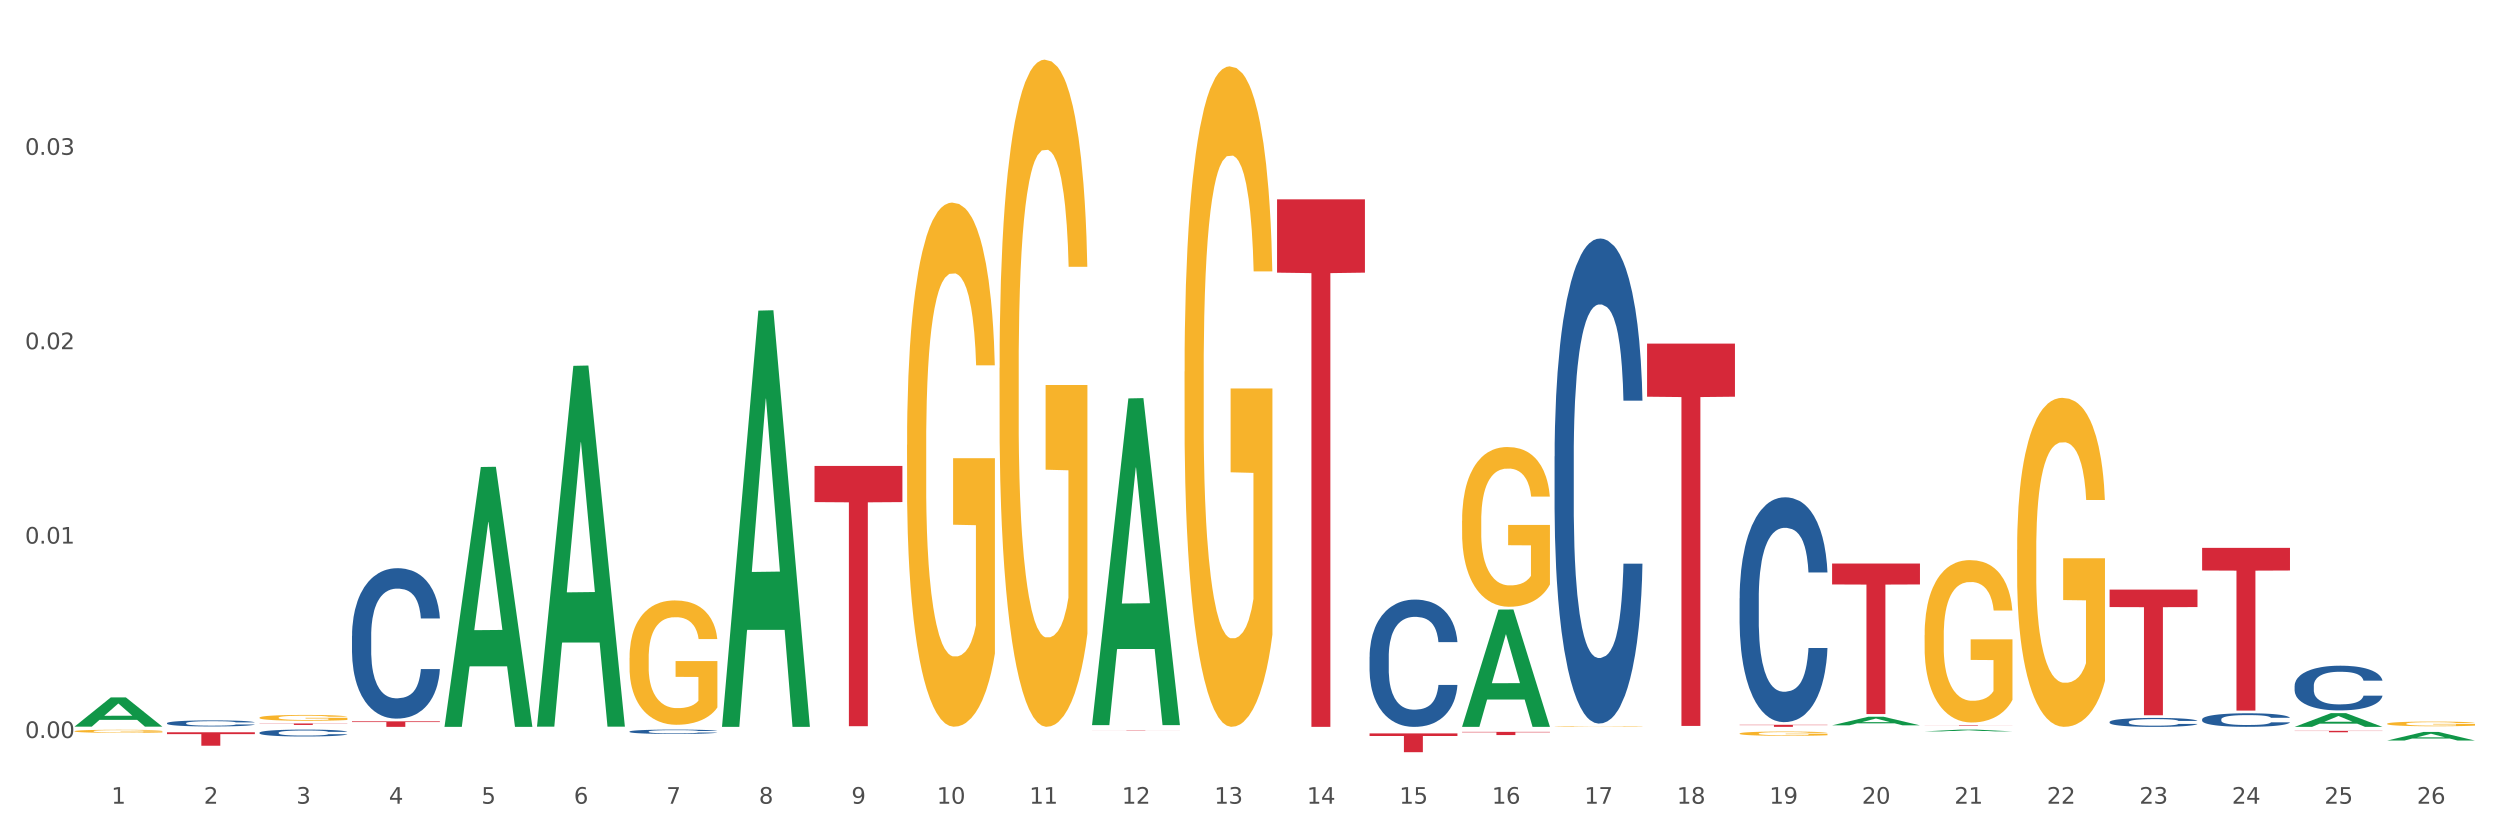 <?xml version="1.0" encoding="utf-8" standalone="no"?>
<!DOCTYPE svg PUBLIC "-//W3C//DTD SVG 1.1//EN"
  "http://www.w3.org/Graphics/SVG/1.1/DTD/svg11.dtd">
<svg xmlns:xlink="http://www.w3.org/1999/xlink" width="1080pt" height="360pt" viewBox="0 0 1080 360" xmlns="http://www.w3.org/2000/svg" version="1.1">
 <rect x="0" y="0" width="1080" height="360" fill="#333333" stroke="none"/>
 <defs>
  <style type="text/css">*{stroke-linejoin: round; stroke-linecap: butt}</style>
 </defs>
 <g id="figure_1">
  <g id="patch_1">
   <path d="M 0 360 
L 1080 360 
L 1080 0 
L 0 0 
z
" style="fill: #ffffff; stroke: #ffffff; stroke-linejoin: miter"/>
  </g>
  <g id="axes_1">
   <g id="matplotlib.axis_1">
    <g id="xtick_1">
     <g id="text_1">
      <!-- 1 -->
      <g style="fill: #4d4d4d" transform="translate(48.103 347.204) scale(0.096 -0.096)">
       <defs>
        <path id="DejaVuSans-31" d="M 794 531 
L 1825 531 
L 1825 4091 
L 703 3866 
L 703 4441 
L 1819 4666 
L 2450 4666 
L 2450 531 
L 3481 531 
L 3481 0 
L 794 0 
L 794 531 
z
" transform="scale(0.016)"/>
       </defs>
       <use xlink:href="#DejaVuSans-31"/>
      </g>
     </g>
    </g>
    <g id="xtick_2">
     <g id="text_2">
      <!-- 2 -->
      <g style="fill: #4d4d4d" transform="translate(88.066 347.204) scale(0.096 -0.096)">
       <defs>
        <path id="DejaVuSans-32" d="M 1228 531 
L 3431 531 
L 3431 0 
L 469 0 
L 469 531 
Q 828 903 1448 1529 
Q 2069 2156 2228 2338 
Q 2531 2678 2651 2914 
Q 2772 3150 2772 3378 
Q 2772 3750 2511 3984 
Q 2250 4219 1831 4219 
Q 1534 4219 1204 4116 
Q 875 4013 500 3803 
L 500 4441 
Q 881 4594 1212 4672 
Q 1544 4750 1819 4750 
Q 2544 4750 2975 4387 
Q 3406 4025 3406 3419 
Q 3406 3131 3298 2873 
Q 3191 2616 2906 2266 
Q 2828 2175 2409 1742 
Q 1991 1309 1228 531 
z
" transform="scale(0.016)"/>
       </defs>
       <use xlink:href="#DejaVuSans-32"/>
      </g>
     </g>
    </g>
    <g id="xtick_3">
     <g id="text_3">
      <!-- 3 -->
      <g style="fill: #4d4d4d" transform="translate(128.028 347.204) scale(0.096 -0.096)">
       <defs>
        <path id="DejaVuSans-33" d="M 2597 2516 
Q 3050 2419 3304 2112 
Q 3559 1806 3559 1356 
Q 3559 666 3084 287 
Q 2609 -91 1734 -91 
Q 1441 -91 1130 -33 
Q 819 25 488 141 
L 488 750 
Q 750 597 1062 519 
Q 1375 441 1716 441 
Q 2309 441 2620 675 
Q 2931 909 2931 1356 
Q 2931 1769 2642 2001 
Q 2353 2234 1838 2234 
L 1294 2234 
L 1294 2753 
L 1863 2753 
Q 2328 2753 2575 2939 
Q 2822 3125 2822 3475 
Q 2822 3834 2567 4026 
Q 2313 4219 1838 4219 
Q 1578 4219 1281 4162 
Q 984 4106 628 3988 
L 628 4550 
Q 988 4650 1302 4700 
Q 1616 4750 1894 4750 
Q 2613 4750 3031 4423 
Q 3450 4097 3450 3541 
Q 3450 3153 3228 2886 
Q 3006 2619 2597 2516 
z
" transform="scale(0.016)"/>
       </defs>
       <use xlink:href="#DejaVuSans-33"/>
      </g>
     </g>
    </g>
    <g id="xtick_4">
     <g id="text_4">
      <!-- 4 -->
      <g style="fill: #4d4d4d" transform="translate(167.99 347.204) scale(0.096 -0.096)">
       <defs>
        <path id="DejaVuSans-34" d="M 2419 4116 
L 825 1625 
L 2419 1625 
L 2419 4116 
z
M 2253 4666 
L 3047 4666 
L 3047 1625 
L 3713 1625 
L 3713 1100 
L 3047 1100 
L 3047 0 
L 2419 0 
L 2419 1100 
L 313 1100 
L 313 1709 
L 2253 4666 
z
" transform="scale(0.016)"/>
       </defs>
       <use xlink:href="#DejaVuSans-34"/>
      </g>
     </g>
    </g>
    <g id="xtick_5">
     <g id="text_5">
      <!-- 5 -->
      <g style="fill: #4d4d4d" transform="translate(207.953 347.204) scale(0.096 -0.096)">
       <defs>
        <path id="DejaVuSans-35" d="M 691 4666 
L 3169 4666 
L 3169 4134 
L 1269 4134 
L 1269 2991 
Q 1406 3038 1543 3061 
Q 1681 3084 1819 3084 
Q 2600 3084 3056 2656 
Q 3513 2228 3513 1497 
Q 3513 744 3044 326 
Q 2575 -91 1722 -91 
Q 1428 -91 1123 -41 
Q 819 9 494 109 
L 494 744 
Q 775 591 1075 516 
Q 1375 441 1709 441 
Q 2250 441 2565 725 
Q 2881 1009 2881 1497 
Q 2881 1984 2565 2268 
Q 2250 2553 1709 2553 
Q 1456 2553 1204 2497 
Q 953 2441 691 2322 
L 691 4666 
z
" transform="scale(0.016)"/>
       </defs>
       <use xlink:href="#DejaVuSans-35"/>
      </g>
     </g>
    </g>
    <g id="xtick_6">
     <g id="text_6">
      <!-- 6 -->
      <g style="fill: #4d4d4d" transform="translate(247.915 347.204) scale(0.096 -0.096)">
       <defs>
        <path id="DejaVuSans-36" d="M 2113 2584 
Q 1688 2584 1439 2293 
Q 1191 2003 1191 1497 
Q 1191 994 1439 701 
Q 1688 409 2113 409 
Q 2538 409 2786 701 
Q 3034 994 3034 1497 
Q 3034 2003 2786 2293 
Q 2538 2584 2113 2584 
z
M 3366 4563 
L 3366 3988 
Q 3128 4100 2886 4159 
Q 2644 4219 2406 4219 
Q 1781 4219 1451 3797 
Q 1122 3375 1075 2522 
Q 1259 2794 1537 2939 
Q 1816 3084 2150 3084 
Q 2853 3084 3261 2657 
Q 3669 2231 3669 1497 
Q 3669 778 3244 343 
Q 2819 -91 2113 -91 
Q 1303 -91 875 529 
Q 447 1150 447 2328 
Q 447 3434 972 4092 
Q 1497 4750 2381 4750 
Q 2619 4750 2861 4703 
Q 3103 4656 3366 4563 
z
" transform="scale(0.016)"/>
       </defs>
       <use xlink:href="#DejaVuSans-36"/>
      </g>
     </g>
    </g>
    <g id="xtick_7">
     <g id="text_7">
      <!-- 7 -->
      <g style="fill: #4d4d4d" transform="translate(287.878 347.204) scale(0.096 -0.096)">
       <defs>
        <path id="DejaVuSans-37" d="M 525 4666 
L 3525 4666 
L 3525 4397 
L 1831 0 
L 1172 0 
L 2766 4134 
L 525 4134 
L 525 4666 
z
" transform="scale(0.016)"/>
       </defs>
       <use xlink:href="#DejaVuSans-37"/>
      </g>
     </g>
    </g>
    <g id="xtick_8">
     <g id="text_8">
      <!-- 8 -->
      <g style="fill: #4d4d4d" transform="translate(327.84 347.204) scale(0.096 -0.096)">
       <defs>
        <path id="DejaVuSans-38" d="M 2034 2216 
Q 1584 2216 1326 1975 
Q 1069 1734 1069 1313 
Q 1069 891 1326 650 
Q 1584 409 2034 409 
Q 2484 409 2743 651 
Q 3003 894 3003 1313 
Q 3003 1734 2745 1975 
Q 2488 2216 2034 2216 
z
M 1403 2484 
Q 997 2584 770 2862 
Q 544 3141 544 3541 
Q 544 4100 942 4425 
Q 1341 4750 2034 4750 
Q 2731 4750 3128 4425 
Q 3525 4100 3525 3541 
Q 3525 3141 3298 2862 
Q 3072 2584 2669 2484 
Q 3125 2378 3379 2068 
Q 3634 1759 3634 1313 
Q 3634 634 3220 271 
Q 2806 -91 2034 -91 
Q 1263 -91 848 271 
Q 434 634 434 1313 
Q 434 1759 690 2068 
Q 947 2378 1403 2484 
z
M 1172 3481 
Q 1172 3119 1398 2916 
Q 1625 2713 2034 2713 
Q 2441 2713 2670 2916 
Q 2900 3119 2900 3481 
Q 2900 3844 2670 4047 
Q 2441 4250 2034 4250 
Q 1625 4250 1398 4047 
Q 1172 3844 1172 3481 
z
" transform="scale(0.016)"/>
       </defs>
       <use xlink:href="#DejaVuSans-38"/>
      </g>
     </g>
    </g>
    <g id="xtick_9">
     <g id="text_9">
      <!-- 9 -->
      <g style="fill: #4d4d4d" transform="translate(367.803 347.204) scale(0.096 -0.096)">
       <defs>
        <path id="DejaVuSans-39" d="M 703 97 
L 703 672 
Q 941 559 1184 500 
Q 1428 441 1663 441 
Q 2288 441 2617 861 
Q 2947 1281 2994 2138 
Q 2813 1869 2534 1725 
Q 2256 1581 1919 1581 
Q 1219 1581 811 2004 
Q 403 2428 403 3163 
Q 403 3881 828 4315 
Q 1253 4750 1959 4750 
Q 2769 4750 3195 4129 
Q 3622 3509 3622 2328 
Q 3622 1225 3098 567 
Q 2575 -91 1691 -91 
Q 1453 -91 1209 -44 
Q 966 3 703 97 
z
M 1959 2075 
Q 2384 2075 2632 2365 
Q 2881 2656 2881 3163 
Q 2881 3666 2632 3958 
Q 2384 4250 1959 4250 
Q 1534 4250 1286 3958 
Q 1038 3666 1038 3163 
Q 1038 2656 1286 2365 
Q 1534 2075 1959 2075 
z
" transform="scale(0.016)"/>
       </defs>
       <use xlink:href="#DejaVuSans-39"/>
      </g>
     </g>
    </g>
    <g id="xtick_10">
     <g id="text_10">
      <!-- 10 -->
      <g style="fill: #4d4d4d" transform="translate(404.711 347.204) scale(0.096 -0.096)">
       <defs>
        <path id="DejaVuSans-30" d="M 2034 4250 
Q 1547 4250 1301 3770 
Q 1056 3291 1056 2328 
Q 1056 1369 1301 889 
Q 1547 409 2034 409 
Q 2525 409 2770 889 
Q 3016 1369 3016 2328 
Q 3016 3291 2770 3770 
Q 2525 4250 2034 4250 
z
M 2034 4750 
Q 2819 4750 3233 4129 
Q 3647 3509 3647 2328 
Q 3647 1150 3233 529 
Q 2819 -91 2034 -91 
Q 1250 -91 836 529 
Q 422 1150 422 2328 
Q 422 3509 836 4129 
Q 1250 4750 2034 4750 
z
" transform="scale(0.016)"/>
       </defs>
       <use xlink:href="#DejaVuSans-31"/>
       <use xlink:href="#DejaVuSans-30" transform="translate(63.623 0)"/>
      </g>
     </g>
    </g>
    <g id="xtick_11">
     <g id="text_11">
      <!-- 11 -->
      <g style="fill: #4d4d4d" transform="translate(444.673 347.204) scale(0.096 -0.096)">
       <use xlink:href="#DejaVuSans-31"/>
       <use xlink:href="#DejaVuSans-31" transform="translate(63.623 0)"/>
      </g>
     </g>
    </g>
    <g id="xtick_12">
     <g id="text_12">
      <!-- 12 -->
      <g style="fill: #4d4d4d" transform="translate(484.636 347.204) scale(0.096 -0.096)">
       <use xlink:href="#DejaVuSans-31"/>
       <use xlink:href="#DejaVuSans-32" transform="translate(63.623 0)"/>
      </g>
     </g>
    </g>
    <g id="xtick_13">
     <g id="text_13">
      <!-- 13 -->
      <g style="fill: #4d4d4d" transform="translate(524.598 347.204) scale(0.096 -0.096)">
       <use xlink:href="#DejaVuSans-31"/>
       <use xlink:href="#DejaVuSans-33" transform="translate(63.623 0)"/>
      </g>
     </g>
    </g>
    <g id="xtick_14">
     <g id="text_14">
      <!-- 14 -->
      <g style="fill: #4d4d4d" transform="translate(564.561 347.204) scale(0.096 -0.096)">
       <use xlink:href="#DejaVuSans-31"/>
       <use xlink:href="#DejaVuSans-34" transform="translate(63.623 0)"/>
      </g>
     </g>
    </g>
    <g id="xtick_15">
     <g id="text_15">
      <!-- 15 -->
      <g style="fill: #4d4d4d" transform="translate(604.523 347.204) scale(0.096 -0.096)">
       <use xlink:href="#DejaVuSans-31"/>
       <use xlink:href="#DejaVuSans-35" transform="translate(63.623 0)"/>
      </g>
     </g>
    </g>
    <g id="xtick_16">
     <g id="text_16">
      <!-- 16 -->
      <g style="fill: #4d4d4d" transform="translate(644.486 347.204) scale(0.096 -0.096)">
       <use xlink:href="#DejaVuSans-31"/>
       <use xlink:href="#DejaVuSans-36" transform="translate(63.623 0)"/>
      </g>
     </g>
    </g>
    <g id="xtick_17">
     <g id="text_17">
      <!-- 17 -->
      <g style="fill: #4d4d4d" transform="translate(684.448 347.204) scale(0.096 -0.096)">
       <use xlink:href="#DejaVuSans-31"/>
       <use xlink:href="#DejaVuSans-37" transform="translate(63.623 0)"/>
      </g>
     </g>
    </g>
    <g id="xtick_18">
     <g id="text_18">
      <!-- 18 -->
      <g style="fill: #4d4d4d" transform="translate(724.41 347.204) scale(0.096 -0.096)">
       <use xlink:href="#DejaVuSans-31"/>
       <use xlink:href="#DejaVuSans-38" transform="translate(63.623 0)"/>
      </g>
     </g>
    </g>
    <g id="xtick_19">
     <g id="text_19">
      <!-- 19 -->
      <g style="fill: #4d4d4d" transform="translate(764.373 347.204) scale(0.096 -0.096)">
       <use xlink:href="#DejaVuSans-31"/>
       <use xlink:href="#DejaVuSans-39" transform="translate(63.623 0)"/>
      </g>
     </g>
    </g>
    <g id="xtick_20">
     <g id="text_20">
      <!-- 20 -->
      <g style="fill: #4d4d4d" transform="translate(804.335 347.204) scale(0.096 -0.096)">
       <use xlink:href="#DejaVuSans-32"/>
       <use xlink:href="#DejaVuSans-30" transform="translate(63.623 0)"/>
      </g>
     </g>
    </g>
    <g id="xtick_21">
     <g id="text_21">
      <!-- 21 -->
      <g style="fill: #4d4d4d" transform="translate(844.298 347.204) scale(0.096 -0.096)">
       <use xlink:href="#DejaVuSans-32"/>
       <use xlink:href="#DejaVuSans-31" transform="translate(63.623 0)"/>
      </g>
     </g>
    </g>
    <g id="xtick_22">
     <g id="text_22">
      <!-- 22 -->
      <g style="fill: #4d4d4d" transform="translate(884.26 347.204) scale(0.096 -0.096)">
       <use xlink:href="#DejaVuSans-32"/>
       <use xlink:href="#DejaVuSans-32" transform="translate(63.623 0)"/>
      </g>
     </g>
    </g>
    <g id="xtick_23">
     <g id="text_23">
      <!-- 23 -->
      <g style="fill: #4d4d4d" transform="translate(924.223 347.204) scale(0.096 -0.096)">
       <use xlink:href="#DejaVuSans-32"/>
       <use xlink:href="#DejaVuSans-33" transform="translate(63.623 0)"/>
      </g>
     </g>
    </g>
    <g id="xtick_24">
     <g id="text_24">
      <!-- 24 -->
      <g style="fill: #4d4d4d" transform="translate(964.185 347.204) scale(0.096 -0.096)">
       <use xlink:href="#DejaVuSans-32"/>
       <use xlink:href="#DejaVuSans-34" transform="translate(63.623 0)"/>
      </g>
     </g>
    </g>
    <g id="xtick_25">
     <g id="text_25">
      <!-- 25 -->
      <g style="fill: #4d4d4d" transform="translate(1004.147 347.204) scale(0.096 -0.096)">
       <use xlink:href="#DejaVuSans-32"/>
       <use xlink:href="#DejaVuSans-35" transform="translate(63.623 0)"/>
      </g>
     </g>
    </g>
    <g id="xtick_26">
     <g id="text_26">
      <!-- 26 -->
      <g style="fill: #4d4d4d" transform="translate(1044.11 347.204) scale(0.096 -0.096)">
       <use xlink:href="#DejaVuSans-32"/>
       <use xlink:href="#DejaVuSans-36" transform="translate(63.623 0)"/>
      </g>
     </g>
    </g>
    <g id="xtick_27"/>
    <g id="xtick_28"/>
    <g id="xtick_29"/>
    <g id="xtick_30"/>
    <g id="xtick_31"/>
    <g id="xtick_32"/>
    <g id="xtick_33"/>
    <g id="xtick_34"/>
    <g id="xtick_35"/>
    <g id="xtick_36"/>
    <g id="xtick_37"/>
    <g id="xtick_38"/>
    <g id="xtick_39"/>
    <g id="xtick_40"/>
    <g id="xtick_41"/>
    <g id="xtick_42"/>
    <g id="xtick_43"/>
    <g id="xtick_44"/>
    <g id="xtick_45"/>
    <g id="xtick_46"/>
    <g id="xtick_47"/>
    <g id="xtick_48"/>
    <g id="xtick_49"/>
    <g id="xtick_50"/>
    <g id="xtick_51"/>
   </g>
   <g id="matplotlib.axis_2">
    <g id="ytick_1">
     <g id="text_27">
      <!-- 0.00 -->
      <g style="fill: #4d4d4d" transform="translate(10.8 318.823) scale(0.096 -0.096)">
       <defs>
        <path id="DejaVuSans-2e" d="M 684 794 
L 1344 794 
L 1344 0 
L 684 0 
L 684 794 
z
" transform="scale(0.016)"/>
       </defs>
       <use xlink:href="#DejaVuSans-30"/>
       <use xlink:href="#DejaVuSans-2e" transform="translate(63.623 0)"/>
       <use xlink:href="#DejaVuSans-30" transform="translate(95.41 0)"/>
       <use xlink:href="#DejaVuSans-30" transform="translate(159.033 0)"/>
      </g>
     </g>
    </g>
    <g id="ytick_2">
     <g id="text_28">
      <!-- 0.01 -->
      <g style="fill: #4d4d4d" transform="translate(10.8 234.845) scale(0.096 -0.096)">
       <use xlink:href="#DejaVuSans-30"/>
       <use xlink:href="#DejaVuSans-2e" transform="translate(63.623 0)"/>
       <use xlink:href="#DejaVuSans-30" transform="translate(95.41 0)"/>
       <use xlink:href="#DejaVuSans-31" transform="translate(159.033 0)"/>
      </g>
     </g>
    </g>
    <g id="ytick_3">
     <g id="text_29">
      <!-- 0.02 -->
      <g style="fill: #4d4d4d" transform="translate(10.8 150.866) scale(0.096 -0.096)">
       <use xlink:href="#DejaVuSans-30"/>
       <use xlink:href="#DejaVuSans-2e" transform="translate(63.623 0)"/>
       <use xlink:href="#DejaVuSans-30" transform="translate(95.41 0)"/>
       <use xlink:href="#DejaVuSans-32" transform="translate(159.033 0)"/>
      </g>
     </g>
    </g>
    <g id="ytick_4">
     <g id="text_30">
      <!-- 0.03 -->
      <g style="fill: #4d4d4d" transform="translate(10.8 66.888) scale(0.096 -0.096)">
       <use xlink:href="#DejaVuSans-30"/>
       <use xlink:href="#DejaVuSans-2e" transform="translate(63.623 0)"/>
       <use xlink:href="#DejaVuSans-30" transform="translate(95.41 0)"/>
       <use xlink:href="#DejaVuSans-33" transform="translate(159.033 0)"/>
      </g>
     </g>
    </g>
    <g id="ytick_5"/>
    <g id="ytick_6"/>
    <g id="ytick_7"/>
    <g id="ytick_8"/>
   </g>
   <g id="PolyCollection_1">
    <path d="M 32.175 313.898 
L 32.214 313.886 
L 47.87 301.274 
L 54.367 301.262 
L 70.139 313.921 
L 62.625 313.921 
L 59.22 310.973 
L 43.055 310.973 
L 42.938 311.021 
L 39.65 313.921 
L 32.175 313.921 
L 32.175 313.898 
L 45.091 309.214 
L 57.184 309.202 
L 51.196 303.96 
L 51.118 303.936 
L 51.04 303.972 
L 45.052 309.202 
L 45.091 309.214 
L 32.175 313.898 
z
" clip-path="url(#p1e22ef090e)" style="fill: #109648"/>
    <path d="M 192.025 313.807 
L 192.064 313.701 
L 207.719 201.748 
L 214.216 201.642 
L 229.989 314.018 
L 222.474 314.018 
L 219.069 287.85 
L 202.905 287.85 
L 202.788 288.272 
L 199.5 314.018 
L 192.025 314.018 
L 192.025 313.807 
L 204.94 272.233 
L 217.034 272.128 
L 211.046 225.595 
L 210.968 225.384 
L 210.889 225.7 
L 204.901 272.128 
L 204.94 272.233 
L 192.025 313.807 
z
" clip-path="url(#p1e22ef090e)" style="fill: #109648"/>
    <path d="M 231.987 313.619 
L 232.026 313.472 
L 247.682 158.045 
L 254.179 157.899 
L 269.951 313.912 
L 262.437 313.912 
L 259.032 277.582 
L 242.868 277.582 
L 242.75 278.168 
L 239.463 313.912 
L 231.987 313.912 
L 231.987 313.619 
L 244.903 255.901 
L 256.997 255.755 
L 251.008 191.152 
L 250.93 190.859 
L 250.852 191.299 
L 244.864 255.755 
L 244.903 255.901 
L 231.987 313.619 
z
" clip-path="url(#p1e22ef090e)" style="fill: #109648"/>
    <path d="M 311.912 313.68 
L 311.951 313.511 
L 327.607 134.187 
L 334.104 134.018 
L 349.876 314.018 
L 342.362 314.018 
L 338.957 272.102 
L 322.792 272.102 
L 322.675 272.779 
L 319.387 314.018 
L 311.912 314.018 
L 311.912 313.68 
L 324.828 247.088 
L 336.921 246.919 
L 330.933 172.384 
L 330.855 172.046 
L 330.777 172.553 
L 324.789 246.919 
L 324.828 247.088 
L 311.912 313.68 
z
" clip-path="url(#p1e22ef090e)" style="fill: #109648"/>
    <path d="M 1031.236 319.912 
L 1031.275 319.909 
L 1046.93 316.196 
L 1053.427 316.192 
L 1069.2 319.919 
L 1061.685 319.919 
L 1058.28 319.051 
L 1042.116 319.051 
L 1041.999 319.065 
L 1038.711 319.919 
L 1031.236 319.919 
L 1031.236 319.912 
L 1044.151 318.533 
L 1056.245 318.53 
L 1050.257 316.987 
L 1050.179 316.98 
L 1050.1 316.99 
L 1044.112 318.53 
L 1044.151 318.533 
L 1031.236 319.912 
z
" clip-path="url(#p1e22ef090e)" style="fill: #109648"/>
    <path d="M 791.461 313.34 
L 791.5 313.337 
L 807.156 309.626 
L 813.653 309.623 
L 829.425 313.347 
L 821.911 313.347 
L 818.506 312.48 
L 802.342 312.48 
L 802.224 312.494 
L 798.937 313.347 
L 791.461 313.347 
L 791.461 313.34 
L 804.377 311.962 
L 816.471 311.959 
L 810.482 310.417 
L 810.404 310.41 
L 810.326 310.42 
L 804.338 311.959 
L 804.377 311.962 
L 791.461 313.34 
z
" clip-path="url(#p1e22ef090e)" style="fill: #109648"/>
    <path d="M 831.424 315.962 
L 831.463 315.961 
L 847.118 315.176 
L 853.615 315.176 
L 869.388 315.963 
L 861.873 315.963 
L 858.468 315.78 
L 842.304 315.78 
L 842.187 315.783 
L 838.899 315.963 
L 831.424 315.963 
L 831.424 315.962 
L 844.339 315.67 
L 856.433 315.67 
L 850.445 315.344 
L 850.367 315.342 
L 850.288 315.344 
L 844.3 315.67 
L 844.339 315.67 
L 831.424 315.962 
z
" clip-path="url(#p1e22ef090e)" style="fill: #109648"/>
    <path d="M 471.762 312.989 
L 471.801 312.856 
L 487.456 172.113 
L 493.953 171.98 
L 509.726 313.254 
L 502.211 313.254 
L 498.806 280.356 
L 482.642 280.356 
L 482.525 280.887 
L 479.237 313.254 
L 471.762 313.254 
L 471.762 312.989 
L 484.677 260.724 
L 496.771 260.591 
L 490.783 202.092 
L 490.705 201.827 
L 490.626 202.225 
L 484.638 260.591 
L 484.677 260.724 
L 471.762 312.989 
z
" clip-path="url(#p1e22ef090e)" style="fill: #109648"/>
    <path d="M 631.611 313.923 
L 631.651 313.875 
L 647.306 263.337 
L 653.803 263.29 
L 669.576 314.018 
L 662.061 314.018 
L 658.656 302.205 
L 642.492 302.205 
L 642.374 302.396 
L 639.087 314.018 
L 631.611 314.018 
L 631.611 313.923 
L 644.527 295.156 
L 656.621 295.108 
L 650.633 274.102 
L 650.554 274.007 
L 650.476 274.15 
L 644.488 295.108 
L 644.527 295.156 
L 631.611 313.923 
z
" clip-path="url(#p1e22ef090e)" style="fill: #109648"/>
    <path d="M 991.273 314.007 
L 991.312 314.001 
L 1006.968 308.068 
L 1013.465 308.063 
L 1029.238 314.018 
L 1021.723 314.018 
L 1018.318 312.631 
L 1002.154 312.631 
L 1002.036 312.654 
L 998.749 314.018 
L 991.273 314.018 
L 991.273 314.007 
L 1004.189 311.804 
L 1016.283 311.798 
L 1010.295 309.332 
L 1010.216 309.321 
L 1010.138 309.338 
L 1004.15 311.798 
L 1004.189 311.804 
L 991.273 314.007 
z
" clip-path="url(#p1e22ef090e)" style="fill: #109648"/>
    <path d="M 431.799 158.952 
L 431.844 158.689 
L 431.844 149.212 
L 431.934 141.052 
L 432.382 121.311 
L 433.054 104.991 
L 433.547 96.304 
L 434.04 89.197 
L 434.623 82.09 
L 435.34 74.72 
L 436.64 63.927 
L 437.447 58.4 
L 438.433 52.609 
L 440.226 44.185 
L 441.526 39.447 
L 442.87 35.499 
L 445.067 30.761 
L 446.501 28.655 
L 448.025 27.076 
L 449.863 26.023 
L 451.252 25.759 
L 454.3 26.549 
L 456.9 28.918 
L 458.155 30.761 
L 459.768 33.92 
L 460.62 36.025 
L 462.009 40.237 
L 463.444 45.765 
L 464.43 50.503 
L 465.909 59.452 
L 467.029 68.402 
L 468.06 79.458 
L 468.598 87.091 
L 469.002 94.198 
L 469.36 102.358 
L 469.719 115.256 
L 461.651 115.256 
L 461.337 106.043 
L 460.844 97.357 
L 460.127 88.934 
L 459.499 83.669 
L 458.424 77.089 
L 457.438 72.877 
L 456.407 69.718 
L 455.152 67.086 
L 454.165 65.77 
L 452.776 64.717 
L 450.042 64.98 
L 448.204 67.086 
L 446.949 69.718 
L 446.142 72.087 
L 445.425 74.72 
L 444.618 78.405 
L 443.677 83.932 
L 443.005 88.934 
L 442.332 95.251 
L 441.795 101.569 
L 441.302 108.939 
L 440.898 116.836 
L 440.584 124.996 
L 440.315 134.998 
L 440.091 151.582 
L 440.091 187.643 
L 440.181 195.803 
L 440.405 206.596 
L 440.674 214.756 
L 441.122 224.495 
L 441.526 231.076 
L 442.288 240.552 
L 443.139 248.449 
L 443.812 253.45 
L 444.484 257.662 
L 445.649 263.453 
L 446.949 268.191 
L 448.07 271.086 
L 449.594 273.718 
L 450.625 274.771 
L 451.521 275.298 
L 453.717 275.298 
L 455.286 274.508 
L 457.034 272.665 
L 458.379 270.296 
L 459.499 267.401 
L 460.754 262.663 
L 461.561 258.188 
L 461.561 203.174 
L 451.7 202.911 
L 451.7 166.322 
L 469.764 166.322 
L 469.764 273.718 
L 469.002 279.246 
L 468.15 284.247 
L 467.254 288.722 
L 465.909 294.25 
L 464.295 299.515 
L 462.861 303.2 
L 461.337 306.358 
L 459.544 309.254 
L 457.213 311.886 
L 455.779 312.939 
L 453.986 313.729 
L 451.88 313.992 
L 450.042 313.466 
L 448.249 312.149 
L 446.366 309.78 
L 444.529 306.358 
L 443.139 302.936 
L 441.75 298.725 
L 440.271 293.197 
L 439.105 287.933 
L 438.209 283.195 
L 437.223 277.14 
L 436.147 269.244 
L 435.34 262.136 
L 434.623 254.766 
L 433.861 245.29 
L 433.323 237.13 
L 432.785 226.864 
L 432.472 219.231 
L 432.113 207.385 
L 431.844 190.802 
L 431.799 158.952 
z
" clip-path="url(#p1e22ef090e)" style="fill: #f7b32b"/>
    <path d="M 711.536 148.422 
L 749.501 148.422 
L 749.501 171.377 
L 734.567 171.532 
L 734.567 313.608 
L 726.38 313.608 
L 726.38 171.532 
L 711.536 171.377 
L 711.536 148.577 
L 711.536 148.422 
z
" clip-path="url(#p1e22ef090e)" style="fill: #d62839"/>
    <path d="M 551.687 86.108 
L 589.651 86.108 
L 589.651 117.78 
L 574.717 117.994 
L 574.717 314.018 
L 566.53 314.018 
L 566.53 117.994 
L 551.687 117.78 
L 551.687 86.322 
L 551.687 86.108 
z
" clip-path="url(#p1e22ef090e)" style="fill: #d62839"/>
    <path d="M 751.499 313.125 
L 789.463 313.125 
L 789.463 313.249 
L 774.529 313.25 
L 774.529 314.018 
L 766.343 314.018 
L 766.343 313.25 
L 751.499 313.249 
L 751.499 313.126 
L 751.499 313.125 
z
" clip-path="url(#p1e22ef090e)" style="fill: #d62839"/>
    <path d="M 32.175 315.877 
L 32.22 315.876 
L 32.22 315.832 
L 32.309 315.794 
L 32.758 315.702 
L 33.43 315.626 
L 33.923 315.586 
L 34.416 315.553 
L 34.999 315.52 
L 35.716 315.485 
L 37.016 315.435 
L 37.823 315.409 
L 38.809 315.382 
L 40.602 315.343 
L 41.901 315.321 
L 43.246 315.303 
L 45.442 315.281 
L 46.877 315.271 
L 48.401 315.264 
L 50.238 315.259 
L 51.628 315.258 
L 54.676 315.261 
L 57.275 315.272 
L 58.53 315.281 
L 60.144 315.295 
L 60.996 315.305 
L 62.385 315.325 
L 63.819 315.351 
L 64.805 315.373 
L 66.285 315.414 
L 67.405 315.456 
L 68.436 315.507 
L 68.974 315.543 
L 69.377 315.576 
L 69.736 315.614 
L 70.094 315.674 
L 62.027 315.674 
L 61.713 315.631 
L 61.22 315.591 
L 60.503 315.551 
L 59.875 315.527 
L 58.799 315.496 
L 57.813 315.477 
L 56.782 315.462 
L 55.527 315.45 
L 54.541 315.444 
L 53.152 315.439 
L 50.418 315.44 
L 48.58 315.45 
L 47.325 315.462 
L 46.518 315.473 
L 45.801 315.485 
L 44.994 315.502 
L 44.053 315.528 
L 43.381 315.551 
L 42.708 315.581 
L 42.17 315.61 
L 41.677 315.644 
L 41.274 315.681 
L 40.96 315.719 
L 40.691 315.766 
L 40.467 315.843 
L 40.467 316.011 
L 40.557 316.048 
L 40.781 316.099 
L 41.05 316.137 
L 41.498 316.182 
L 41.901 316.213 
L 42.663 316.257 
L 43.515 316.293 
L 44.187 316.317 
L 44.86 316.336 
L 46.025 316.363 
L 47.325 316.385 
L 48.445 316.399 
L 49.969 316.411 
L 51 316.416 
L 51.897 316.418 
L 54.093 316.418 
L 55.662 316.415 
L 57.41 316.406 
L 58.754 316.395 
L 59.875 316.381 
L 61.13 316.359 
L 61.937 316.339 
L 61.937 316.083 
L 52.076 316.082 
L 52.076 315.911 
L 70.139 315.911 
L 70.139 316.411 
L 69.377 316.437 
L 68.526 316.46 
L 67.629 316.481 
L 66.285 316.506 
L 64.671 316.531 
L 63.237 316.548 
L 61.713 316.563 
L 59.92 316.576 
L 57.589 316.588 
L 56.155 316.593 
L 54.362 316.597 
L 52.255 316.598 
L 50.418 316.596 
L 48.625 316.59 
L 46.742 316.579 
L 44.904 316.563 
L 43.515 316.547 
L 42.126 316.527 
L 40.646 316.501 
L 39.481 316.477 
L 38.585 316.455 
L 37.598 316.427 
L 36.523 316.39 
L 35.716 316.357 
L 34.999 316.323 
L 34.237 316.279 
L 33.699 316.241 
L 33.161 316.193 
L 32.847 316.157 
L 32.489 316.102 
L 32.22 316.025 
L 32.175 315.877 
z
" clip-path="url(#p1e22ef090e)" style="fill: #f7b32b"/>
    <path d="M 112.1 310.021 
L 112.145 310.019 
L 112.145 309.936 
L 112.234 309.864 
L 112.683 309.692 
L 113.355 309.549 
L 113.848 309.473 
L 114.341 309.411 
L 114.924 309.348 
L 115.641 309.284 
L 116.941 309.189 
L 117.747 309.141 
L 118.734 309.09 
L 120.526 309.017 
L 121.826 308.975 
L 123.171 308.941 
L 125.367 308.899 
L 126.802 308.881 
L 128.325 308.867 
L 130.163 308.858 
L 131.553 308.856 
L 134.601 308.862 
L 137.2 308.883 
L 138.455 308.899 
L 140.069 308.927 
L 140.92 308.945 
L 142.31 308.982 
L 143.744 309.031 
L 144.73 309.072 
L 146.209 309.15 
L 147.33 309.229 
L 148.361 309.325 
L 148.899 309.392 
L 149.302 309.454 
L 149.661 309.526 
L 150.019 309.639 
L 141.951 309.639 
L 141.638 309.558 
L 141.145 309.482 
L 140.427 309.408 
L 139.8 309.362 
L 138.724 309.305 
L 137.738 309.268 
L 136.707 309.24 
L 135.452 309.217 
L 134.466 309.206 
L 133.077 309.196 
L 130.342 309.199 
L 128.505 309.217 
L 127.25 309.24 
L 126.443 309.261 
L 125.726 309.284 
L 124.919 309.316 
L 123.978 309.365 
L 123.305 309.408 
L 122.633 309.464 
L 122.095 309.519 
L 121.602 309.583 
L 121.199 309.652 
L 120.885 309.724 
L 120.616 309.811 
L 120.392 309.956 
L 120.392 310.272 
L 120.482 310.343 
L 120.706 310.438 
L 120.975 310.509 
L 121.423 310.594 
L 121.826 310.652 
L 122.588 310.735 
L 123.44 310.804 
L 124.112 310.848 
L 124.785 310.885 
L 125.95 310.935 
L 127.25 310.977 
L 128.37 311.002 
L 129.894 311.025 
L 130.925 311.034 
L 131.822 311.039 
L 134.018 311.039 
L 135.587 311.032 
L 137.335 311.016 
L 138.679 310.995 
L 139.8 310.97 
L 141.055 310.928 
L 141.862 310.889 
L 141.862 310.408 
L 132.001 310.406 
L 132.001 310.085 
L 150.064 310.085 
L 150.064 311.025 
L 149.302 311.073 
L 148.451 311.117 
L 147.554 311.156 
L 146.209 311.205 
L 144.596 311.251 
L 143.162 311.283 
L 141.638 311.311 
L 139.845 311.336 
L 137.514 311.359 
L 136.08 311.368 
L 134.287 311.375 
L 132.18 311.377 
L 130.342 311.373 
L 128.55 311.361 
L 126.667 311.341 
L 124.829 311.311 
L 123.44 311.281 
L 122.05 311.244 
L 120.571 311.195 
L 119.406 311.149 
L 118.509 311.108 
L 117.523 311.055 
L 116.448 310.986 
L 115.641 310.924 
L 114.924 310.859 
L 114.162 310.776 
L 113.624 310.705 
L 113.086 310.615 
L 112.772 310.548 
L 112.414 310.445 
L 112.145 310.3 
L 112.1 310.021 
z
" clip-path="url(#p1e22ef090e)" style="fill: #f7b32b"/>
    <path d="M 871.386 237.545 
L 871.431 237.415 
L 871.431 232.742 
L 871.52 228.718 
L 871.969 218.983 
L 872.641 210.935 
L 873.134 206.651 
L 873.627 203.147 
L 874.21 199.642 
L 874.927 196.008 
L 876.227 190.686 
L 877.034 187.96 
L 878.02 185.104 
L 879.813 180.95 
L 881.112 178.614 
L 882.457 176.667 
L 884.653 174.33 
L 886.088 173.292 
L 887.612 172.513 
L 889.449 171.994 
L 890.839 171.864 
L 893.887 172.253 
L 896.486 173.422 
L 897.741 174.33 
L 899.355 175.888 
L 900.207 176.926 
L 901.596 179.003 
L 903.03 181.729 
L 904.016 184.066 
L 905.496 188.479 
L 906.616 192.892 
L 907.647 198.344 
L 908.185 202.108 
L 908.588 205.613 
L 908.947 209.637 
L 909.305 215.997 
L 901.237 215.997 
L 900.924 211.454 
L 900.431 207.171 
L 899.714 203.017 
L 899.086 200.421 
L 898.01 197.176 
L 897.024 195.099 
L 895.993 193.541 
L 894.738 192.243 
L 893.752 191.594 
L 892.363 191.075 
L 889.629 191.205 
L 887.791 192.243 
L 886.536 193.541 
L 885.729 194.709 
L 885.012 196.008 
L 884.205 197.825 
L 883.264 200.551 
L 882.592 203.017 
L 881.919 206.132 
L 881.381 209.248 
L 880.888 212.882 
L 880.485 216.776 
L 880.171 220.8 
L 879.902 225.733 
L 879.678 233.91 
L 879.678 251.693 
L 879.768 255.717 
L 879.992 261.039 
L 880.261 265.063 
L 880.709 269.866 
L 881.112 273.111 
L 881.874 277.784 
L 882.726 281.678 
L 883.398 284.144 
L 884.071 286.221 
L 885.236 289.077 
L 886.536 291.413 
L 887.656 292.841 
L 889.18 294.139 
L 890.211 294.658 
L 891.108 294.918 
L 893.304 294.918 
L 894.873 294.529 
L 896.621 293.62 
L 897.965 292.452 
L 899.086 291.024 
L 900.341 288.687 
L 901.148 286.481 
L 901.148 259.352 
L 891.287 259.222 
L 891.287 241.179 
L 909.35 241.179 
L 909.35 294.139 
L 908.588 296.865 
L 907.737 299.331 
L 906.84 301.538 
L 905.496 304.264 
L 903.882 306.86 
L 902.448 308.677 
L 900.924 310.235 
L 899.131 311.663 
L 896.8 312.961 
L 895.366 313.48 
L 893.573 313.869 
L 891.466 313.999 
L 889.629 313.739 
L 887.836 313.09 
L 885.953 311.922 
L 884.115 310.235 
L 882.726 308.547 
L 881.336 306.47 
L 879.857 303.745 
L 878.692 301.149 
L 877.796 298.812 
L 876.809 295.827 
L 875.734 291.932 
L 874.927 288.428 
L 874.21 284.793 
L 873.448 280.12 
L 872.91 276.096 
L 872.372 271.034 
L 872.058 267.27 
L 871.7 261.429 
L 871.431 253.251 
L 871.386 237.545 
z
" clip-path="url(#p1e22ef090e)" style="fill: #f7b32b"/>
    <path d="M 391.837 192.145 
L 391.882 191.938 
L 391.882 184.494 
L 391.971 178.083 
L 392.42 162.574 
L 393.092 149.752 
L 393.585 142.928 
L 394.078 137.345 
L 394.661 131.761 
L 395.378 125.971 
L 396.678 117.493 
L 397.484 113.15 
L 398.471 108.601 
L 400.263 101.983 
L 401.563 98.261 
L 402.908 95.159 
L 405.104 91.437 
L 406.538 89.782 
L 408.062 88.542 
L 409.9 87.714 
L 411.29 87.508 
L 414.338 88.128 
L 416.937 89.989 
L 418.192 91.437 
L 419.806 93.918 
L 420.657 95.573 
L 422.047 98.881 
L 423.481 103.224 
L 424.467 106.946 
L 425.946 113.977 
L 427.067 121.008 
L 428.098 129.694 
L 428.636 135.691 
L 429.039 141.274 
L 429.398 147.685 
L 429.756 157.817 
L 421.688 157.817 
L 421.375 150.58 
L 420.882 143.755 
L 420.164 137.138 
L 419.537 133.002 
L 418.461 127.832 
L 417.475 124.524 
L 416.444 122.042 
L 415.189 119.974 
L 414.203 118.94 
L 412.814 118.113 
L 410.079 118.32 
L 408.242 119.974 
L 406.987 122.042 
L 406.18 123.903 
L 405.463 125.971 
L 404.656 128.866 
L 403.715 133.209 
L 403.042 137.138 
L 402.37 142.101 
L 401.832 147.064 
L 401.339 152.854 
L 400.936 159.058 
L 400.622 165.469 
L 400.353 173.327 
L 400.129 186.355 
L 400.129 214.686 
L 400.219 221.096 
L 400.443 229.575 
L 400.712 235.985 
L 401.16 243.637 
L 401.563 248.807 
L 402.325 256.251 
L 403.177 262.455 
L 403.849 266.384 
L 404.522 269.693 
L 405.687 274.242 
L 406.987 277.964 
L 408.107 280.239 
L 409.631 282.307 
L 410.662 283.134 
L 411.559 283.548 
L 413.755 283.548 
L 415.324 282.927 
L 417.072 281.48 
L 418.416 279.619 
L 419.537 277.344 
L 420.792 273.622 
L 421.599 270.106 
L 421.599 226.886 
L 411.738 226.68 
L 411.738 197.935 
L 429.801 197.935 
L 429.801 282.307 
L 429.039 286.65 
L 428.188 290.579 
L 427.291 294.094 
L 425.946 298.437 
L 424.333 302.573 
L 422.899 305.468 
L 421.375 307.949 
L 419.582 310.224 
L 417.251 312.292 
L 415.817 313.119 
L 414.024 313.74 
L 411.917 313.946 
L 410.079 313.533 
L 408.287 312.499 
L 406.404 310.638 
L 404.566 307.949 
L 403.177 305.261 
L 401.787 301.952 
L 400.308 297.61 
L 399.143 293.474 
L 398.246 289.752 
L 397.26 284.995 
L 396.185 278.792 
L 395.378 273.208 
L 394.661 267.418 
L 393.899 259.973 
L 393.361 253.563 
L 392.823 245.498 
L 392.509 239.501 
L 392.151 230.195 
L 391.882 217.167 
L 391.837 192.145 
z
" clip-path="url(#p1e22ef090e)" style="fill: #f7b32b"/>
    <path d="M 271.95 284.209 
L 271.994 284.16 
L 271.994 282.393 
L 272.084 280.872 
L 272.532 277.192 
L 273.205 274.149 
L 273.698 272.53 
L 274.191 271.205 
L 274.773 269.88 
L 275.491 268.506 
L 276.79 266.495 
L 277.597 265.464 
L 278.583 264.385 
L 280.376 262.814 
L 281.676 261.931 
L 283.021 261.195 
L 285.217 260.312 
L 286.651 259.919 
L 288.175 259.625 
L 290.013 259.428 
L 291.402 259.379 
L 294.45 259.527 
L 297.05 259.968 
L 298.305 260.312 
L 299.919 260.901 
L 300.77 261.293 
L 302.16 262.078 
L 303.594 263.109 
L 304.58 263.992 
L 306.059 265.66 
L 307.18 267.329 
L 308.211 269.39 
L 308.748 270.813 
L 309.152 272.138 
L 309.51 273.659 
L 309.869 276.063 
L 301.801 276.063 
L 301.487 274.346 
L 300.994 272.726 
L 300.277 271.156 
L 299.65 270.175 
L 298.574 268.948 
L 297.588 268.163 
L 296.557 267.574 
L 295.302 267.083 
L 294.316 266.838 
L 292.926 266.642 
L 290.192 266.691 
L 288.354 267.083 
L 287.099 267.574 
L 286.293 268.016 
L 285.575 268.506 
L 284.769 269.193 
L 283.827 270.224 
L 283.155 271.156 
L 282.483 272.334 
L 281.945 273.512 
L 281.452 274.886 
L 281.048 276.358 
L 280.735 277.879 
L 280.466 279.743 
L 280.242 282.835 
L 280.242 289.557 
L 280.331 291.079 
L 280.555 293.091 
L 280.824 294.612 
L 281.273 296.427 
L 281.676 297.654 
L 282.438 299.421 
L 283.29 300.893 
L 283.962 301.825 
L 284.634 302.61 
L 285.8 303.69 
L 287.099 304.573 
L 288.22 305.113 
L 289.744 305.603 
L 290.775 305.8 
L 291.671 305.898 
L 293.868 305.898 
L 295.436 305.751 
L 297.184 305.407 
L 298.529 304.966 
L 299.65 304.426 
L 300.905 303.542 
L 301.711 302.708 
L 301.711 292.453 
L 291.851 292.404 
L 291.851 285.583 
L 309.914 285.583 
L 309.914 305.603 
L 309.152 306.634 
L 308.3 307.566 
L 307.404 308.4 
L 306.059 309.431 
L 304.446 310.412 
L 303.011 311.099 
L 301.487 311.688 
L 299.694 312.228 
L 297.364 312.719 
L 295.929 312.915 
L 294.136 313.062 
L 292.03 313.111 
L 290.192 313.013 
L 288.399 312.768 
L 286.517 312.326 
L 284.679 311.688 
L 283.29 311.05 
L 281.9 310.265 
L 280.421 309.235 
L 279.256 308.253 
L 278.359 307.37 
L 277.373 306.241 
L 276.297 304.769 
L 275.491 303.444 
L 274.773 302.07 
L 274.011 300.304 
L 273.474 298.783 
L 272.936 296.869 
L 272.622 295.446 
L 272.263 293.238 
L 271.994 290.146 
L 271.95 284.209 
z
" clip-path="url(#p1e22ef090e)" style="fill: #f7b32b"/>
    <path d="M 511.724 160.512 
L 511.769 160.251 
L 511.769 150.87 
L 511.859 142.792 
L 512.307 123.248 
L 512.979 107.092 
L 513.472 98.493 
L 513.965 91.457 
L 514.548 84.421 
L 515.265 77.125 
L 516.565 66.441 
L 517.372 60.968 
L 518.358 55.235 
L 520.151 46.897 
L 521.451 42.206 
L 522.795 38.297 
L 524.991 33.607 
L 526.426 31.522 
L 527.95 29.959 
L 529.787 28.916 
L 531.177 28.656 
L 534.225 29.438 
L 536.825 31.783 
L 538.08 33.607 
L 539.693 36.734 
L 540.545 38.819 
L 541.934 42.988 
L 543.369 48.46 
L 544.355 53.151 
L 545.834 62.011 
L 546.954 70.871 
L 547.985 81.815 
L 548.523 89.372 
L 548.926 96.408 
L 549.285 104.486 
L 549.644 117.255 
L 541.576 117.255 
L 541.262 108.134 
L 540.769 99.535 
L 540.052 91.196 
L 539.424 85.984 
L 538.348 79.47 
L 537.362 75.3 
L 536.331 72.173 
L 535.076 69.568 
L 534.09 68.265 
L 532.701 67.222 
L 529.967 67.483 
L 528.129 69.568 
L 526.874 72.173 
L 526.067 74.519 
L 525.35 77.125 
L 524.543 80.773 
L 523.602 86.245 
L 522.93 91.196 
L 522.257 97.45 
L 521.719 103.704 
L 521.226 111.001 
L 520.823 118.818 
L 520.509 126.896 
L 520.24 136.798 
L 520.016 153.215 
L 520.016 188.915 
L 520.106 196.994 
L 520.33 207.678 
L 520.599 215.756 
L 521.047 225.397 
L 521.451 231.912 
L 522.213 241.293 
L 523.064 249.111 
L 523.736 254.062 
L 524.409 258.231 
L 525.574 263.964 
L 526.874 268.654 
L 527.995 271.521 
L 529.519 274.127 
L 530.549 275.169 
L 531.446 275.69 
L 533.642 275.69 
L 535.211 274.908 
L 536.959 273.084 
L 538.304 270.739 
L 539.424 267.873 
L 540.679 263.182 
L 541.486 258.752 
L 541.486 204.29 
L 531.625 204.029 
L 531.625 167.808 
L 549.688 167.808 
L 549.688 274.127 
L 548.926 279.599 
L 548.075 284.55 
L 547.178 288.98 
L 545.834 294.452 
L 544.22 299.664 
L 542.786 303.312 
L 541.262 306.439 
L 539.469 309.306 
L 537.138 311.912 
L 535.704 312.954 
L 533.911 313.736 
L 531.804 313.996 
L 529.967 313.475 
L 528.174 312.172 
L 526.291 309.827 
L 524.454 306.439 
L 523.064 303.052 
L 521.675 298.882 
L 520.196 293.41 
L 519.03 288.198 
L 518.134 283.508 
L 517.148 277.514 
L 516.072 269.697 
L 515.265 262.661 
L 514.548 255.365 
L 513.786 245.984 
L 513.248 237.905 
L 512.71 227.743 
L 512.396 220.186 
L 512.038 208.459 
L 511.769 192.042 
L 511.724 160.512 
z
" clip-path="url(#p1e22ef090e)" style="fill: #f7b32b"/>
    <path d="M 631.611 225.006 
L 631.656 224.943 
L 631.656 222.674 
L 631.746 220.72 
L 632.194 215.992 
L 632.866 212.084 
L 633.359 210.004 
L 633.853 208.302 
L 634.435 206.6 
L 635.152 204.836 
L 636.452 202.251 
L 637.259 200.928 
L 638.245 199.541 
L 640.038 197.524 
L 641.338 196.389 
L 642.682 195.444 
L 644.879 194.309 
L 646.313 193.805 
L 647.837 193.427 
L 649.675 193.175 
L 651.064 193.112 
L 654.112 193.301 
L 656.712 193.868 
L 657.967 194.309 
L 659.58 195.066 
L 660.432 195.57 
L 661.822 196.578 
L 663.256 197.902 
L 664.242 199.037 
L 665.721 201.18 
L 666.842 203.323 
L 667.872 205.97 
L 668.41 207.798 
L 668.814 209.5 
L 669.172 211.454 
L 669.531 214.543 
L 661.463 214.543 
L 661.149 212.336 
L 660.656 210.256 
L 659.939 208.239 
L 659.311 206.979 
L 658.236 205.403 
L 657.25 204.394 
L 656.219 203.638 
L 654.964 203.008 
L 653.978 202.692 
L 652.588 202.44 
L 649.854 202.503 
L 648.016 203.008 
L 646.761 203.638 
L 645.954 204.205 
L 645.237 204.836 
L 644.431 205.718 
L 643.489 207.042 
L 642.817 208.239 
L 642.145 209.752 
L 641.607 211.265 
L 641.114 213.03 
L 640.71 214.921 
L 640.397 216.875 
L 640.128 219.27 
L 639.904 223.241 
L 639.904 231.876 
L 639.993 233.83 
L 640.217 236.415 
L 640.486 238.369 
L 640.934 240.701 
L 641.338 242.277 
L 642.1 244.546 
L 642.951 246.437 
L 643.624 247.635 
L 644.296 248.643 
L 645.461 250.03 
L 646.761 251.164 
L 647.882 251.858 
L 649.406 252.488 
L 650.437 252.74 
L 651.333 252.866 
L 653.529 252.866 
L 655.098 252.677 
L 656.846 252.236 
L 658.191 251.669 
L 659.311 250.975 
L 660.566 249.841 
L 661.373 248.769 
L 661.373 235.595 
L 651.512 235.532 
L 651.512 226.771 
L 669.576 226.771 
L 669.576 252.488 
L 668.814 253.812 
L 667.962 255.009 
L 667.066 256.081 
L 665.721 257.405 
L 664.107 258.665 
L 662.673 259.548 
L 661.149 260.304 
L 659.356 260.997 
L 657.026 261.628 
L 655.591 261.88 
L 653.798 262.069 
L 651.692 262.132 
L 649.854 262.006 
L 648.061 261.691 
L 646.179 261.124 
L 644.341 260.304 
L 642.951 259.485 
L 641.562 258.476 
L 640.083 257.152 
L 638.917 255.892 
L 638.021 254.757 
L 637.035 253.307 
L 635.959 251.417 
L 635.152 249.715 
L 634.435 247.95 
L 633.673 245.681 
L 633.135 243.727 
L 632.598 241.268 
L 632.284 239.44 
L 631.925 236.604 
L 631.656 232.633 
L 631.611 225.006 
z
" clip-path="url(#p1e22ef090e)" style="fill: #f7b32b"/>
    <path d="M 671.574 313.872 
L 671.619 313.872 
L 671.619 313.863 
L 671.708 313.856 
L 672.157 313.837 
L 672.829 313.822 
L 673.322 313.814 
L 673.815 313.807 
L 674.398 313.8 
L 675.115 313.793 
L 676.415 313.783 
L 677.221 313.778 
L 678.208 313.773 
L 680 313.765 
L 681.3 313.76 
L 682.645 313.757 
L 684.841 313.752 
L 686.275 313.75 
L 687.799 313.749 
L 689.637 313.748 
L 691.027 313.747 
L 694.075 313.748 
L 696.674 313.75 
L 697.929 313.752 
L 699.543 313.755 
L 700.394 313.757 
L 701.784 313.761 
L 703.218 313.766 
L 704.204 313.771 
L 705.683 313.779 
L 706.804 313.787 
L 707.835 313.798 
L 708.373 313.805 
L 708.776 313.812 
L 709.135 313.819 
L 709.493 313.831 
L 701.425 313.831 
L 701.112 313.823 
L 700.619 313.815 
L 699.901 313.807 
L 699.274 313.802 
L 698.198 313.796 
L 697.212 313.792 
L 696.181 313.789 
L 694.926 313.786 
L 693.94 313.785 
L 692.551 313.784 
L 689.816 313.784 
L 687.979 313.786 
L 686.724 313.789 
L 685.917 313.791 
L 685.2 313.793 
L 684.393 313.797 
L 683.452 313.802 
L 682.779 313.807 
L 682.107 313.813 
L 681.569 313.819 
L 681.076 313.826 
L 680.673 313.833 
L 680.359 313.841 
L 680.09 313.85 
L 679.866 313.866 
L 679.866 313.899 
L 679.956 313.907 
L 680.18 313.917 
L 680.449 313.925 
L 680.897 313.934 
L 681.3 313.94 
L 682.062 313.949 
L 682.914 313.957 
L 683.586 313.961 
L 684.258 313.965 
L 685.424 313.971 
L 686.724 313.975 
L 687.844 313.978 
L 689.368 313.98 
L 690.399 313.981 
L 691.296 313.982 
L 693.492 313.982 
L 695.061 313.981 
L 696.809 313.979 
L 698.153 313.977 
L 699.274 313.974 
L 700.529 313.97 
L 701.336 313.966 
L 701.336 313.914 
L 691.475 313.914 
L 691.475 313.879 
L 709.538 313.879 
L 709.538 313.98 
L 708.776 313.985 
L 707.925 313.99 
L 707.028 313.994 
L 705.683 314 
L 704.07 314.004 
L 702.636 314.008 
L 701.112 314.011 
L 699.319 314.014 
L 696.988 314.016 
L 695.554 314.017 
L 693.761 314.018 
L 691.654 314.018 
L 689.816 314.018 
L 688.024 314.016 
L 686.141 314.014 
L 684.303 314.011 
L 682.914 314.008 
L 681.524 314.004 
L 680.045 313.999 
L 678.88 313.994 
L 677.983 313.989 
L 676.997 313.983 
L 675.922 313.976 
L 675.115 313.969 
L 674.398 313.962 
L 673.636 313.954 
L 673.098 313.946 
L 672.56 313.936 
L 672.246 313.929 
L 671.888 313.918 
L 671.619 313.902 
L 671.574 313.872 
z
" clip-path="url(#p1e22ef090e)" style="fill: #f7b32b"/>
    <path d="M 751.499 316.883 
L 751.544 316.882 
L 751.544 316.82 
L 751.633 316.768 
L 752.081 316.641 
L 752.754 316.536 
L 753.247 316.48 
L 753.74 316.434 
L 754.322 316.388 
L 755.04 316.341 
L 756.339 316.271 
L 757.146 316.236 
L 758.132 316.198 
L 759.925 316.144 
L 761.225 316.113 
L 762.57 316.088 
L 764.766 316.057 
L 766.2 316.044 
L 767.724 316.034 
L 769.562 316.027 
L 770.951 316.025 
L 773.999 316.03 
L 776.599 316.046 
L 777.854 316.057 
L 779.468 316.078 
L 780.319 316.091 
L 781.709 316.119 
L 783.143 316.154 
L 784.129 316.185 
L 785.608 316.242 
L 786.729 316.3 
L 787.76 316.371 
L 788.298 316.42 
L 788.701 316.466 
L 789.06 316.519 
L 789.418 316.602 
L 781.35 316.602 
L 781.036 316.542 
L 780.543 316.486 
L 779.826 316.432 
L 779.199 316.398 
L 778.123 316.356 
L 777.137 316.329 
L 776.106 316.308 
L 774.851 316.291 
L 773.865 316.283 
L 772.475 316.276 
L 769.741 316.278 
L 767.904 316.291 
L 766.649 316.308 
L 765.842 316.324 
L 765.125 316.341 
L 764.318 316.364 
L 763.377 316.4 
L 762.704 316.432 
L 762.032 316.473 
L 761.494 316.514 
L 761.001 316.561 
L 760.598 316.612 
L 760.284 316.664 
L 760.015 316.729 
L 759.791 316.836 
L 759.791 317.068 
L 759.88 317.121 
L 760.105 317.19 
L 760.373 317.243 
L 760.822 317.305 
L 761.225 317.348 
L 761.987 317.409 
L 762.839 317.46 
L 763.511 317.492 
L 764.183 317.519 
L 765.349 317.556 
L 766.649 317.587 
L 767.769 317.606 
L 769.293 317.623 
L 770.324 317.629 
L 771.22 317.633 
L 773.417 317.633 
L 774.985 317.628 
L 776.734 317.616 
L 778.078 317.6 
L 779.199 317.582 
L 780.454 317.551 
L 781.261 317.522 
L 781.261 317.168 
L 771.4 317.166 
L 771.4 316.931 
L 789.463 316.931 
L 789.463 317.623 
L 788.701 317.658 
L 787.849 317.69 
L 786.953 317.719 
L 785.608 317.755 
L 783.995 317.789 
L 782.56 317.812 
L 781.036 317.833 
L 779.244 317.851 
L 776.913 317.868 
L 775.479 317.875 
L 773.686 317.88 
L 771.579 317.882 
L 769.741 317.879 
L 767.948 317.87 
L 766.066 317.855 
L 764.228 317.833 
L 762.839 317.811 
L 761.449 317.784 
L 759.97 317.748 
L 758.805 317.714 
L 757.908 317.684 
L 756.922 317.645 
L 755.846 317.594 
L 755.04 317.548 
L 754.322 317.5 
L 753.561 317.439 
L 753.023 317.387 
L 752.485 317.321 
L 752.171 317.272 
L 751.812 317.195 
L 751.544 317.088 
L 751.499 316.883 
z
" clip-path="url(#p1e22ef090e)" style="fill: #f7b32b"/>
    <path d="M 831.424 274.387 
L 831.468 274.323 
L 831.468 272.016 
L 831.558 270.03 
L 832.006 265.225 
L 832.679 261.252 
L 833.172 259.138 
L 833.665 257.408 
L 834.247 255.678 
L 834.965 253.883 
L 836.264 251.256 
L 837.071 249.911 
L 838.057 248.501 
L 839.85 246.451 
L 841.15 245.298 
L 842.495 244.336 
L 844.691 243.183 
L 846.125 242.671 
L 847.649 242.286 
L 849.487 242.03 
L 850.876 241.966 
L 853.924 242.158 
L 856.524 242.735 
L 857.779 243.183 
L 859.393 243.952 
L 860.244 244.465 
L 861.634 245.49 
L 863.068 246.835 
L 864.054 247.989 
L 865.533 250.167 
L 866.654 252.346 
L 867.685 255.037 
L 868.222 256.895 
L 868.626 258.625 
L 868.984 260.611 
L 869.343 263.751 
L 861.275 263.751 
L 860.961 261.508 
L 860.468 259.394 
L 859.751 257.343 
L 859.124 256.062 
L 858.048 254.46 
L 857.062 253.435 
L 856.031 252.666 
L 854.776 252.025 
L 853.79 251.705 
L 852.4 251.449 
L 849.666 251.513 
L 847.828 252.025 
L 846.573 252.666 
L 845.767 253.243 
L 845.049 253.883 
L 844.243 254.78 
L 843.301 256.126 
L 842.629 257.343 
L 841.957 258.881 
L 841.419 260.419 
L 840.926 262.213 
L 840.522 264.135 
L 840.209 266.122 
L 839.94 268.556 
L 839.716 272.593 
L 839.716 281.371 
L 839.805 283.357 
L 840.029 285.984 
L 840.298 287.971 
L 840.747 290.342 
L 841.15 291.943 
L 841.912 294.25 
L 842.764 296.172 
L 843.436 297.39 
L 844.108 298.415 
L 845.274 299.824 
L 846.573 300.978 
L 847.694 301.683 
L 849.218 302.323 
L 850.249 302.58 
L 851.145 302.708 
L 853.342 302.708 
L 854.91 302.516 
L 856.658 302.067 
L 858.003 301.49 
L 859.124 300.786 
L 860.379 299.632 
L 861.185 298.543 
L 861.185 285.152 
L 851.325 285.087 
L 851.325 276.181 
L 869.388 276.181 
L 869.388 302.323 
L 868.626 303.669 
L 867.774 304.886 
L 866.878 305.976 
L 865.533 307.321 
L 863.92 308.603 
L 862.485 309.5 
L 860.961 310.268 
L 859.168 310.973 
L 856.838 311.614 
L 855.403 311.87 
L 853.61 312.063 
L 851.504 312.127 
L 849.666 311.998 
L 847.873 311.678 
L 845.991 311.101 
L 844.153 310.268 
L 842.764 309.436 
L 841.374 308.41 
L 839.895 307.065 
L 838.73 305.783 
L 837.833 304.63 
L 836.847 303.156 
L 835.771 301.234 
L 834.965 299.504 
L 834.247 297.71 
L 833.485 295.403 
L 832.948 293.417 
L 832.41 290.918 
L 832.096 289.06 
L 831.737 286.177 
L 831.468 282.14 
L 831.424 274.387 
z
" clip-path="url(#p1e22ef090e)" style="fill: #f7b32b"/>
    <path d="M 1031.236 312.656 
L 1031.281 312.654 
L 1031.281 312.587 
L 1031.37 312.53 
L 1031.818 312.391 
L 1032.491 312.276 
L 1032.984 312.214 
L 1033.477 312.164 
L 1034.059 312.114 
L 1034.777 312.062 
L 1036.076 311.986 
L 1036.883 311.947 
L 1037.869 311.906 
L 1039.662 311.847 
L 1040.962 311.814 
L 1042.307 311.786 
L 1044.503 311.752 
L 1045.937 311.738 
L 1047.461 311.726 
L 1049.299 311.719 
L 1050.688 311.717 
L 1053.736 311.723 
L 1056.336 311.739 
L 1057.591 311.752 
L 1059.205 311.775 
L 1060.056 311.79 
L 1061.446 311.819 
L 1062.88 311.858 
L 1063.866 311.892 
L 1065.345 311.955 
L 1066.466 312.018 
L 1067.497 312.096 
L 1068.035 312.149 
L 1068.438 312.2 
L 1068.797 312.257 
L 1069.155 312.348 
L 1061.087 312.348 
L 1060.773 312.283 
L 1060.28 312.222 
L 1059.563 312.162 
L 1058.936 312.125 
L 1057.86 312.079 
L 1056.874 312.049 
L 1055.843 312.027 
L 1054.588 312.008 
L 1053.602 311.999 
L 1052.212 311.992 
L 1049.478 311.994 
L 1047.641 312.008 
L 1046.386 312.027 
L 1045.579 312.044 
L 1044.862 312.062 
L 1044.055 312.088 
L 1043.114 312.127 
L 1042.441 312.162 
L 1041.769 312.207 
L 1041.231 312.251 
L 1040.738 312.303 
L 1040.335 312.359 
L 1040.021 312.417 
L 1039.752 312.487 
L 1039.528 312.604 
L 1039.528 312.858 
L 1039.617 312.916 
L 1039.842 312.992 
L 1040.11 313.049 
L 1040.559 313.118 
L 1040.962 313.164 
L 1041.724 313.231 
L 1042.576 313.287 
L 1043.248 313.322 
L 1043.92 313.352 
L 1045.086 313.392 
L 1046.386 313.426 
L 1047.506 313.446 
L 1049.03 313.465 
L 1050.061 313.472 
L 1050.957 313.476 
L 1053.154 313.476 
L 1054.722 313.47 
L 1056.471 313.457 
L 1057.815 313.441 
L 1058.936 313.42 
L 1060.191 313.387 
L 1060.998 313.355 
L 1060.998 312.968 
L 1051.137 312.966 
L 1051.137 312.708 
L 1069.2 312.708 
L 1069.2 313.465 
L 1068.438 313.504 
L 1067.586 313.539 
L 1066.69 313.57 
L 1065.345 313.609 
L 1063.732 313.647 
L 1062.297 313.673 
L 1060.773 313.695 
L 1058.981 313.715 
L 1056.65 313.734 
L 1055.216 313.741 
L 1053.423 313.747 
L 1051.316 313.749 
L 1049.478 313.745 
L 1047.685 313.736 
L 1045.803 313.719 
L 1043.965 313.695 
L 1042.576 313.671 
L 1041.186 313.641 
L 1039.707 313.602 
L 1038.542 313.565 
L 1037.645 313.532 
L 1036.659 313.489 
L 1035.583 313.433 
L 1034.777 313.383 
L 1034.059 313.331 
L 1033.298 313.264 
L 1032.76 313.207 
L 1032.222 313.135 
L 1031.908 313.081 
L 1031.549 312.997 
L 1031.281 312.88 
L 1031.236 312.656 
z
" clip-path="url(#p1e22ef090e)" style="fill: #f7b32b"/>
    <path d="M 671.574 197.19 
L 671.619 196.999 
L 671.619 191.64 
L 671.753 184.368 
L 672.247 170.972 
L 672.875 160.829 
L 673.952 148.964 
L 674.536 143.988 
L 675.298 138.438 
L 676.869 129.443 
L 678.664 121.788 
L 679.921 117.578 
L 680.863 114.899 
L 682.972 110.114 
L 684.184 108.009 
L 685.44 106.287 
L 686.517 105.139 
L 688.312 103.799 
L 689.748 103.225 
L 691.409 103.034 
L 692.8 103.225 
L 694.64 103.99 
L 697.332 106.287 
L 698.364 107.627 
L 699.755 109.923 
L 701.191 112.985 
L 702.358 116.047 
L 703.704 120.449 
L 705.096 126.19 
L 706.442 133.462 
L 707.384 140.16 
L 708.147 147.241 
L 708.82 155.853 
L 709.314 165.231 
L 709.538 173.077 
L 701.326 173.077 
L 701.102 165.996 
L 700.653 158.341 
L 700.204 153.174 
L 699.711 148.964 
L 698.948 144.179 
L 698.275 141.117 
L 697.153 137.481 
L 696.121 135.185 
L 695.268 133.845 
L 694.236 132.697 
L 692.037 131.548 
L 690.466 131.548 
L 689.479 131.931 
L 688.267 132.888 
L 687.235 134.228 
L 686.024 136.524 
L 685.081 139.012 
L 684.139 142.266 
L 683.6 144.562 
L 682.793 148.772 
L 682.254 152.217 
L 681.536 158.15 
L 681.132 162.36 
L 680.414 173.268 
L 680.1 181.306 
L 679.965 186.856 
L 679.876 192.98 
L 679.876 222.835 
L 680.145 236.231 
L 680.369 241.972 
L 680.728 248.479 
L 681.401 256.899 
L 682.389 265.129 
L 683.421 271.061 
L 684.273 274.697 
L 685.081 277.377 
L 685.889 279.482 
L 686.876 281.396 
L 687.684 282.544 
L 688.896 283.692 
L 690.332 284.266 
L 691.453 284.266 
L 693.742 283.309 
L 694.774 282.352 
L 695.762 281.013 
L 696.839 278.908 
L 697.691 276.611 
L 698.185 274.889 
L 698.993 271.253 
L 699.621 267.425 
L 700.159 263.024 
L 700.518 259.196 
L 700.922 253.455 
L 701.236 246.948 
L 701.326 243.503 
L 709.538 243.503 
L 709.359 250.393 
L 709.045 257.091 
L 708.416 266.086 
L 707.923 271.253 
L 707.16 277.568 
L 706.352 282.927 
L 705.23 288.859 
L 704.198 293.261 
L 703.121 297.088 
L 701.954 300.533 
L 699.845 305.318 
L 699.082 306.657 
L 697.467 308.954 
L 696.21 310.293 
L 694.37 311.633 
L 692.486 312.398 
L 690.511 312.59 
L 688.761 312.207 
L 686.831 311.059 
L 685.62 309.911 
L 684.273 308.188 
L 682.703 305.509 
L 681.222 302.256 
L 679.831 298.428 
L 678.529 294.026 
L 677.318 289.051 
L 675.747 280.821 
L 674.58 272.784 
L 673.728 265.32 
L 673.144 259.005 
L 672.561 250.967 
L 672.247 245.417 
L 671.753 232.021 
L 671.574 219.581 
L 671.574 197.19 
z
" clip-path="url(#p1e22ef090e)" style="fill: #255c99"/>
    <path d="M 751.499 258.475 
L 751.544 258.386 
L 751.544 255.902 
L 751.678 252.531 
L 752.172 246.321 
L 752.8 241.62 
L 753.877 236.119 
L 754.46 233.813 
L 755.223 231.24 
L 756.794 227.071 
L 758.589 223.523 
L 759.845 221.571 
L 760.788 220.329 
L 762.897 218.111 
L 764.109 217.135 
L 765.365 216.337 
L 766.442 215.805 
L 768.237 215.184 
L 769.673 214.918 
L 771.333 214.829 
L 772.725 214.918 
L 774.564 215.272 
L 777.257 216.337 
L 778.289 216.958 
L 779.68 218.022 
L 781.116 219.442 
L 782.283 220.861 
L 783.629 222.902 
L 785.02 225.563 
L 786.367 228.934 
L 787.309 232.039 
L 788.072 235.321 
L 788.745 239.313 
L 789.239 243.66 
L 789.463 247.297 
L 781.251 247.297 
L 781.026 244.015 
L 780.578 240.466 
L 780.129 238.071 
L 779.635 236.119 
L 778.872 233.902 
L 778.199 232.482 
L 777.077 230.797 
L 776.045 229.732 
L 775.193 229.111 
L 774.161 228.579 
L 771.962 228.047 
L 770.391 228.047 
L 769.404 228.224 
L 768.192 228.668 
L 767.16 229.289 
L 765.948 230.353 
L 765.006 231.506 
L 764.064 233.015 
L 763.525 234.079 
L 762.717 236.031 
L 762.179 237.628 
L 761.461 240.378 
L 761.057 242.329 
L 760.339 247.386 
L 760.025 251.112 
L 759.89 253.684 
L 759.801 256.523 
L 759.801 270.362 
L 760.07 276.572 
L 760.294 279.233 
L 760.653 282.249 
L 761.326 286.152 
L 762.314 289.967 
L 763.346 292.717 
L 764.198 294.402 
L 765.006 295.644 
L 765.814 296.62 
L 766.801 297.507 
L 767.609 298.04 
L 768.82 298.572 
L 770.256 298.838 
L 771.378 298.838 
L 773.667 298.394 
L 774.699 297.951 
L 775.686 297.33 
L 776.763 296.354 
L 777.616 295.289 
L 778.11 294.491 
L 778.917 292.806 
L 779.546 291.031 
L 780.084 288.991 
L 780.443 287.217 
L 780.847 284.555 
L 781.161 281.539 
L 781.251 279.943 
L 789.463 279.943 
L 789.284 283.136 
L 788.969 286.241 
L 788.341 290.41 
L 787.848 292.806 
L 787.085 295.733 
L 786.277 298.217 
L 785.155 300.967 
L 784.123 303.007 
L 783.046 304.782 
L 781.879 306.378 
L 779.77 308.596 
L 779.007 309.217 
L 777.392 310.282 
L 776.135 310.903 
L 774.295 311.524 
L 772.41 311.878 
L 770.436 311.967 
L 768.686 311.79 
L 766.756 311.257 
L 765.545 310.725 
L 764.198 309.927 
L 762.628 308.685 
L 761.147 307.177 
L 759.756 305.402 
L 758.454 303.362 
L 757.243 301.056 
L 755.672 297.241 
L 754.505 293.515 
L 753.653 290.056 
L 753.069 287.128 
L 752.486 283.402 
L 752.172 280.83 
L 751.678 274.62 
L 751.499 268.854 
L 751.499 258.475 
z
" clip-path="url(#p1e22ef090e)" style="fill: #255c99"/>
    <path d="M 911.348 311.883 
L 911.393 311.88 
L 911.393 311.781 
L 911.528 311.646 
L 912.022 311.398 
L 912.65 311.211 
L 913.727 310.991 
L 914.31 310.899 
L 915.073 310.797 
L 916.644 310.63 
L 918.439 310.489 
L 919.695 310.411 
L 920.638 310.361 
L 922.747 310.273 
L 923.958 310.234 
L 925.215 310.202 
L 926.292 310.181 
L 928.087 310.156 
L 929.523 310.145 
L 931.183 310.142 
L 932.574 310.145 
L 934.414 310.159 
L 937.107 310.202 
L 938.139 310.227 
L 939.53 310.269 
L 940.966 310.326 
L 942.133 310.383 
L 943.479 310.464 
L 944.87 310.57 
L 946.216 310.705 
L 947.159 310.829 
L 947.922 310.96 
L 948.595 311.119 
L 949.088 311.292 
L 949.313 311.437 
L 941.101 311.437 
L 940.876 311.306 
L 940.427 311.165 
L 939.979 311.069 
L 939.485 310.991 
L 938.722 310.903 
L 938.049 310.846 
L 936.927 310.779 
L 935.895 310.737 
L 935.042 310.712 
L 934.01 310.69 
L 931.811 310.669 
L 930.241 310.669 
L 929.254 310.676 
L 928.042 310.694 
L 927.01 310.719 
L 925.798 310.761 
L 924.856 310.807 
L 923.913 310.867 
L 923.375 310.91 
L 922.567 310.988 
L 922.029 311.052 
L 921.311 311.161 
L 920.907 311.239 
L 920.189 311.441 
L 919.875 311.59 
L 919.74 311.692 
L 919.65 311.806 
L 919.65 312.358 
L 919.92 312.606 
L 920.144 312.712 
L 920.503 312.832 
L 921.176 312.988 
L 922.163 313.14 
L 923.195 313.25 
L 924.048 313.317 
L 924.856 313.367 
L 925.664 313.406 
L 926.651 313.441 
L 927.459 313.462 
L 928.67 313.484 
L 930.106 313.494 
L 931.228 313.494 
L 933.517 313.476 
L 934.549 313.459 
L 935.536 313.434 
L 936.613 313.395 
L 937.466 313.353 
L 937.959 313.321 
L 938.767 313.253 
L 939.395 313.183 
L 939.934 313.101 
L 940.293 313.03 
L 940.697 312.924 
L 941.011 312.804 
L 941.101 312.74 
L 949.313 312.74 
L 949.133 312.868 
L 948.819 312.991 
L 948.191 313.158 
L 947.697 313.253 
L 946.934 313.37 
L 946.127 313.469 
L 945.005 313.579 
L 943.973 313.661 
L 942.896 313.731 
L 941.729 313.795 
L 939.62 313.884 
L 938.857 313.908 
L 937.241 313.951 
L 935.985 313.976 
L 934.145 314 
L 932.26 314.015 
L 930.286 314.018 
L 928.536 314.011 
L 926.606 313.99 
L 925.394 313.968 
L 924.048 313.937 
L 922.477 313.887 
L 920.997 313.827 
L 919.605 313.756 
L 918.304 313.675 
L 917.092 313.583 
L 915.522 313.43 
L 914.355 313.282 
L 913.502 313.144 
L 912.919 313.027 
L 912.336 312.878 
L 912.022 312.776 
L 911.528 312.528 
L 911.348 312.298 
L 911.348 311.883 
z
" clip-path="url(#p1e22ef090e)" style="fill: #255c99"/>
    <path d="M 271.95 316.023 
L 271.994 316.022 
L 271.994 315.973 
L 272.129 315.908 
L 272.623 315.787 
L 273.251 315.696 
L 274.328 315.589 
L 274.911 315.544 
L 275.674 315.494 
L 277.245 315.413 
L 279.04 315.345 
L 280.296 315.307 
L 281.239 315.283 
L 283.348 315.239 
L 284.559 315.221 
L 285.816 315.205 
L 286.893 315.195 
L 288.688 315.183 
L 290.124 315.177 
L 291.784 315.176 
L 293.175 315.177 
L 295.015 315.184 
L 297.708 315.205 
L 298.74 315.217 
L 300.131 315.238 
L 301.567 315.265 
L 302.734 315.293 
L 304.08 315.332 
L 305.471 315.384 
L 306.817 315.45 
L 307.76 315.51 
L 308.523 315.574 
L 309.196 315.651 
L 309.689 315.736 
L 309.914 315.806 
L 301.702 315.806 
L 301.477 315.743 
L 301.029 315.674 
L 300.58 315.627 
L 300.086 315.589 
L 299.323 315.546 
L 298.65 315.519 
L 297.528 315.486 
L 296.496 315.465 
L 295.644 315.453 
L 294.611 315.443 
L 292.413 315.432 
L 290.842 315.432 
L 289.855 315.436 
L 288.643 315.444 
L 287.611 315.457 
L 286.399 315.477 
L 285.457 315.5 
L 284.515 315.529 
L 283.976 315.55 
L 283.168 315.587 
L 282.63 315.618 
L 281.912 315.672 
L 281.508 315.71 
L 280.79 315.808 
L 280.476 315.88 
L 280.341 315.93 
L 280.251 315.985 
L 280.251 316.254 
L 280.521 316.375 
L 280.745 316.427 
L 281.104 316.485 
L 281.777 316.561 
L 282.764 316.635 
L 283.797 316.688 
L 284.649 316.721 
L 285.457 316.745 
L 286.265 316.764 
L 287.252 316.781 
L 288.06 316.792 
L 289.271 316.802 
L 290.707 316.807 
L 291.829 316.807 
L 294.118 316.799 
L 295.15 316.79 
L 296.137 316.778 
L 297.214 316.759 
L 298.067 316.738 
L 298.56 316.723 
L 299.368 316.69 
L 299.996 316.656 
L 300.535 316.616 
L 300.894 316.582 
L 301.298 316.53 
L 301.612 316.471 
L 301.702 316.44 
L 309.914 316.44 
L 309.734 316.502 
L 309.42 316.563 
L 308.792 316.644 
L 308.298 316.69 
L 307.535 316.747 
L 306.728 316.795 
L 305.606 316.849 
L 304.574 316.888 
L 303.497 316.923 
L 302.33 316.954 
L 300.221 316.997 
L 299.458 317.009 
L 297.842 317.03 
L 296.586 317.042 
L 294.746 317.054 
L 292.861 317.061 
L 290.887 317.062 
L 289.137 317.059 
L 287.207 317.048 
L 285.995 317.038 
L 284.649 317.023 
L 283.079 316.999 
L 281.598 316.969 
L 280.207 316.935 
L 278.905 316.895 
L 277.694 316.85 
L 276.123 316.776 
L 274.956 316.704 
L 274.104 316.637 
L 273.52 316.58 
L 272.937 316.507 
L 272.623 316.458 
L 272.129 316.337 
L 271.95 316.225 
L 271.95 316.023 
z
" clip-path="url(#p1e22ef090e)" style="fill: #255c99"/>
    <path d="M 152.062 274.659 
L 152.107 274.6 
L 152.107 272.938 
L 152.242 270.682 
L 152.735 266.527 
L 153.364 263.381 
L 154.441 259.701 
L 155.024 258.158 
L 155.787 256.436 
L 157.358 253.647 
L 159.153 251.272 
L 160.409 249.967 
L 161.351 249.136 
L 163.461 247.652 
L 164.672 246.999 
L 165.929 246.465 
L 167.006 246.108 
L 168.801 245.693 
L 170.237 245.515 
L 171.897 245.455 
L 173.288 245.515 
L 175.128 245.752 
L 177.821 246.465 
L 178.853 246.88 
L 180.244 247.592 
L 181.68 248.542 
L 182.847 249.492 
L 184.193 250.857 
L 185.584 252.638 
L 186.93 254.893 
L 187.873 256.971 
L 188.635 259.167 
L 189.309 261.838 
L 189.802 264.746 
L 190.027 267.18 
L 181.814 267.18 
L 181.59 264.984 
L 181.141 262.609 
L 180.693 261.007 
L 180.199 259.701 
L 179.436 258.217 
L 178.763 257.267 
L 177.641 256.14 
L 176.609 255.427 
L 175.756 255.012 
L 174.724 254.656 
L 172.525 254.3 
L 170.955 254.3 
L 169.967 254.418 
L 168.756 254.715 
L 167.724 255.131 
L 166.512 255.843 
L 165.57 256.614 
L 164.627 257.624 
L 164.089 258.336 
L 163.281 259.642 
L 162.743 260.71 
L 162.025 262.55 
L 161.621 263.856 
L 160.903 267.239 
L 160.589 269.732 
L 160.454 271.454 
L 160.364 273.353 
L 160.364 282.613 
L 160.633 286.768 
L 160.858 288.548 
L 161.217 290.566 
L 161.89 293.178 
L 162.877 295.73 
L 163.909 297.57 
L 164.762 298.698 
L 165.57 299.529 
L 166.377 300.182 
L 167.365 300.776 
L 168.172 301.132 
L 169.384 301.488 
L 170.82 301.666 
L 171.942 301.666 
L 174.231 301.369 
L 175.263 301.072 
L 176.25 300.657 
L 177.327 300.004 
L 178.18 299.292 
L 178.673 298.758 
L 179.481 297.63 
L 180.109 296.443 
L 180.648 295.077 
L 181.007 293.89 
L 181.411 292.11 
L 181.725 290.092 
L 181.814 289.023 
L 190.027 289.023 
L 189.847 291.16 
L 189.533 293.237 
L 188.905 296.027 
L 188.411 297.63 
L 187.648 299.589 
L 186.84 301.251 
L 185.719 303.091 
L 184.686 304.456 
L 183.609 305.643 
L 182.443 306.711 
L 180.334 308.195 
L 179.571 308.611 
L 177.955 309.323 
L 176.699 309.739 
L 174.859 310.154 
L 172.974 310.391 
L 171 310.451 
L 169.249 310.332 
L 167.32 309.976 
L 166.108 309.62 
L 164.762 309.086 
L 163.191 308.255 
L 161.71 307.246 
L 160.319 306.058 
L 159.018 304.693 
L 157.806 303.15 
L 156.236 300.598 
L 155.069 298.105 
L 154.216 295.79 
L 153.633 293.831 
L 153.05 291.338 
L 152.735 289.617 
L 152.242 285.462 
L 152.062 281.604 
L 152.062 274.659 
z
" clip-path="url(#p1e22ef090e)" style="fill: #255c99"/>
    <path d="M 112.1 316.52 
L 112.145 316.517 
L 112.145 316.441 
L 112.279 316.337 
L 112.773 316.146 
L 113.401 316.001 
L 114.478 315.832 
L 115.062 315.76 
L 115.824 315.681 
L 117.395 315.553 
L 119.19 315.444 
L 120.447 315.383 
L 121.389 315.345 
L 123.498 315.277 
L 124.71 315.247 
L 125.966 315.222 
L 127.043 315.206 
L 128.838 315.187 
L 130.274 315.178 
L 131.935 315.176 
L 133.326 315.178 
L 135.166 315.189 
L 137.858 315.222 
L 138.89 315.241 
L 140.281 315.274 
L 141.717 315.318 
L 142.884 315.362 
L 144.23 315.424 
L 145.622 315.506 
L 146.968 315.61 
L 147.91 315.706 
L 148.673 315.807 
L 149.346 315.93 
L 149.84 316.064 
L 150.064 316.176 
L 141.852 316.176 
L 141.628 316.075 
L 141.179 315.965 
L 140.73 315.892 
L 140.237 315.832 
L 139.474 315.763 
L 138.801 315.72 
L 137.679 315.668 
L 136.647 315.635 
L 135.794 315.616 
L 134.762 315.599 
L 132.563 315.583 
L 130.992 315.583 
L 130.005 315.588 
L 128.793 315.602 
L 127.761 315.621 
L 126.55 315.654 
L 125.607 315.689 
L 124.665 315.736 
L 124.126 315.769 
L 123.319 315.829 
L 122.78 315.878 
L 122.062 315.963 
L 121.658 316.023 
L 120.94 316.179 
L 120.626 316.293 
L 120.491 316.373 
L 120.402 316.46 
L 120.402 316.886 
L 120.671 317.078 
L 120.895 317.16 
L 121.254 317.253 
L 121.927 317.373 
L 122.915 317.49 
L 123.947 317.575 
L 124.799 317.627 
L 125.607 317.665 
L 126.415 317.695 
L 127.402 317.723 
L 128.21 317.739 
L 129.422 317.755 
L 130.858 317.764 
L 131.98 317.764 
L 134.268 317.75 
L 135.3 317.736 
L 136.288 317.717 
L 137.365 317.687 
L 138.217 317.654 
L 138.711 317.63 
L 139.519 317.578 
L 140.147 317.523 
L 140.685 317.46 
L 141.044 317.406 
L 141.448 317.324 
L 141.762 317.231 
L 141.852 317.181 
L 150.064 317.181 
L 149.885 317.28 
L 149.571 317.375 
L 148.942 317.504 
L 148.449 317.578 
L 147.686 317.668 
L 146.878 317.744 
L 145.756 317.829 
L 144.724 317.892 
L 143.647 317.947 
L 142.48 317.996 
L 140.371 318.064 
L 139.608 318.083 
L 137.993 318.116 
L 136.736 318.135 
L 134.896 318.154 
L 133.012 318.165 
L 131.037 318.168 
L 129.287 318.162 
L 127.357 318.146 
L 126.146 318.13 
L 124.799 318.105 
L 123.229 318.067 
L 121.748 318.02 
L 120.357 317.966 
L 119.055 317.903 
L 117.844 317.832 
L 116.273 317.714 
L 115.106 317.6 
L 114.254 317.493 
L 113.67 317.403 
L 113.087 317.288 
L 112.773 317.209 
L 112.279 317.018 
L 112.1 316.84 
L 112.1 316.52 
z
" clip-path="url(#p1e22ef090e)" style="fill: #255c99"/>
    <path d="M 72.137 312.386 
L 72.182 312.383 
L 72.182 312.316 
L 72.317 312.225 
L 72.811 312.057 
L 73.439 311.929 
L 74.516 311.78 
L 75.099 311.718 
L 75.862 311.648 
L 77.433 311.535 
L 79.228 311.439 
L 80.484 311.386 
L 81.427 311.353 
L 83.536 311.293 
L 84.747 311.266 
L 86.004 311.244 
L 87.081 311.23 
L 88.876 311.213 
L 90.312 311.206 
L 91.972 311.204 
L 93.363 311.206 
L 95.203 311.216 
L 97.896 311.244 
L 98.928 311.261 
L 100.319 311.29 
L 101.755 311.329 
L 102.922 311.367 
L 104.268 311.422 
L 105.659 311.494 
L 107.005 311.586 
L 107.948 311.67 
L 108.711 311.759 
L 109.384 311.867 
L 109.877 311.985 
L 110.102 312.083 
L 101.89 312.083 
L 101.665 311.994 
L 101.216 311.898 
L 100.768 311.833 
L 100.274 311.78 
L 99.511 311.72 
L 98.838 311.682 
L 97.716 311.636 
L 96.684 311.607 
L 95.831 311.591 
L 94.799 311.576 
L 92.6 311.562 
L 91.03 311.562 
L 90.043 311.566 
L 88.831 311.579 
L 87.799 311.595 
L 86.587 311.624 
L 85.645 311.655 
L 84.702 311.696 
L 84.164 311.725 
L 83.356 311.778 
L 82.818 311.821 
L 82.1 311.896 
L 81.696 311.949 
L 80.978 312.086 
L 80.664 312.186 
L 80.529 312.256 
L 80.439 312.333 
L 80.439 312.708 
L 80.709 312.876 
L 80.933 312.948 
L 81.292 313.03 
L 81.965 313.136 
L 82.952 313.239 
L 83.984 313.313 
L 84.837 313.359 
L 85.645 313.393 
L 86.453 313.419 
L 87.44 313.443 
L 88.248 313.458 
L 89.459 313.472 
L 90.895 313.479 
L 92.017 313.479 
L 94.306 313.467 
L 95.338 313.455 
L 96.325 313.438 
L 97.402 313.412 
L 98.255 313.383 
L 98.748 313.361 
L 99.556 313.316 
L 100.184 313.268 
L 100.723 313.212 
L 101.082 313.164 
L 101.486 313.092 
L 101.8 313.011 
L 101.89 312.967 
L 110.102 312.967 
L 109.922 313.054 
L 109.608 313.138 
L 108.98 313.251 
L 108.486 313.316 
L 107.723 313.395 
L 106.916 313.462 
L 105.794 313.537 
L 104.762 313.592 
L 103.685 313.64 
L 102.518 313.683 
L 100.409 313.744 
L 99.646 313.76 
L 98.03 313.789 
L 96.774 313.806 
L 94.934 313.823 
L 93.049 313.832 
L 91.075 313.835 
L 89.325 313.83 
L 87.395 313.816 
L 86.183 313.801 
L 84.837 313.78 
L 83.266 313.746 
L 81.786 313.705 
L 80.394 313.657 
L 79.093 313.602 
L 77.881 313.539 
L 76.311 313.436 
L 75.144 313.335 
L 74.291 313.241 
L 73.708 313.162 
L 73.125 313.061 
L 72.811 312.991 
L 72.317 312.823 
L 72.137 312.667 
L 72.137 312.386 
z
" clip-path="url(#p1e22ef090e)" style="fill: #255c99"/>
    <path d="M 72.137 316.332 
L 110.102 316.332 
L 110.102 317.141 
L 95.168 317.147 
L 95.168 322.153 
L 86.981 322.153 
L 86.981 317.147 
L 72.137 317.141 
L 72.137 316.338 
L 72.137 316.332 
z
" clip-path="url(#p1e22ef090e)" style="fill: #d62839"/>
    <path d="M 471.762 315.526 
L 509.726 315.526 
L 509.726 315.545 
L 494.792 315.545 
L 494.792 315.666 
L 486.606 315.666 
L 486.606 315.545 
L 471.762 315.545 
L 471.762 315.526 
L 471.762 315.526 
z
" clip-path="url(#p1e22ef090e)" style="fill: #d62839"/>
    <path d="M 152.062 311.608 
L 190.027 311.608 
L 190.027 311.943 
L 175.093 311.946 
L 175.093 314.018 
L 166.906 314.018 
L 166.906 311.946 
L 152.062 311.943 
L 152.062 311.611 
L 152.062 311.608 
z
" clip-path="url(#p1e22ef090e)" style="fill: #d62839"/>
    <path d="M 112.1 312.535 
L 150.064 312.535 
L 150.064 312.624 
L 135.13 312.625 
L 135.13 313.177 
L 126.944 313.177 
L 126.944 312.625 
L 112.1 312.624 
L 112.1 312.536 
L 112.1 312.535 
z
" clip-path="url(#p1e22ef090e)" style="fill: #d62839"/>
    <path d="M 951.311 236.684 
L 989.275 236.684 
L 989.275 246.452 
L 974.341 246.518 
L 974.341 306.972 
L 966.155 306.972 
L 966.155 246.518 
L 951.311 246.452 
L 951.311 236.75 
L 951.311 236.684 
z
" clip-path="url(#p1e22ef090e)" style="fill: #d62839"/>
    <path d="M 991.273 315.717 
L 1029.238 315.717 
L 1029.238 315.803 
L 1014.304 315.804 
L 1014.304 316.338 
L 1006.117 316.338 
L 1006.117 315.804 
L 991.273 315.803 
L 991.273 315.718 
L 991.273 315.717 
z
" clip-path="url(#p1e22ef090e)" style="fill: #d62839"/>
    <path d="M 951.311 310.764 
L 951.356 310.758 
L 951.356 310.608 
L 951.49 310.405 
L 951.984 310.03 
L 952.612 309.746 
L 953.689 309.414 
L 954.273 309.275 
L 955.035 309.12 
L 956.606 308.868 
L 958.401 308.654 
L 959.658 308.536 
L 960.6 308.461 
L 962.709 308.327 
L 963.921 308.269 
L 965.177 308.22 
L 966.254 308.188 
L 968.049 308.151 
L 969.485 308.135 
L 971.146 308.129 
L 972.537 308.135 
L 974.377 308.156 
L 977.069 308.22 
L 978.101 308.258 
L 979.492 308.322 
L 980.928 308.408 
L 982.095 308.493 
L 983.441 308.617 
L 984.833 308.777 
L 986.179 308.981 
L 987.121 309.168 
L 987.884 309.366 
L 988.557 309.607 
L 989.051 309.87 
L 989.275 310.089 
L 981.063 310.089 
L 980.839 309.891 
L 980.39 309.677 
L 979.941 309.532 
L 979.448 309.414 
L 978.685 309.281 
L 978.012 309.195 
L 976.89 309.093 
L 975.857 309.029 
L 975.005 308.991 
L 973.973 308.959 
L 971.774 308.927 
L 970.203 308.927 
L 969.216 308.938 
L 968.004 308.965 
L 966.972 309.002 
L 965.761 309.066 
L 964.818 309.136 
L 963.876 309.227 
L 963.337 309.291 
L 962.53 309.409 
L 961.991 309.505 
L 961.273 309.671 
L 960.869 309.789 
L 960.151 310.094 
L 959.837 310.319 
L 959.702 310.475 
L 959.613 310.646 
L 959.613 311.481 
L 959.882 311.856 
L 960.106 312.017 
L 960.465 312.199 
L 961.138 312.434 
L 962.126 312.665 
L 963.158 312.831 
L 964.01 312.932 
L 964.818 313.007 
L 965.626 313.066 
L 966.613 313.12 
L 967.421 313.152 
L 968.633 313.184 
L 970.069 313.2 
L 971.19 313.2 
L 973.479 313.173 
L 974.511 313.147 
L 975.498 313.109 
L 976.576 313.05 
L 977.428 312.986 
L 977.922 312.938 
L 978.73 312.836 
L 979.358 312.729 
L 979.896 312.606 
L 980.255 312.499 
L 980.659 312.338 
L 980.973 312.156 
L 981.063 312.06 
L 989.275 312.06 
L 989.096 312.252 
L 988.782 312.44 
L 988.153 312.691 
L 987.66 312.836 
L 986.897 313.013 
L 986.089 313.163 
L 984.967 313.329 
L 983.935 313.452 
L 982.858 313.559 
L 981.691 313.655 
L 979.582 313.789 
L 978.819 313.827 
L 977.204 313.891 
L 975.947 313.928 
L 974.107 313.966 
L 972.223 313.987 
L 970.248 313.993 
L 968.498 313.982 
L 966.568 313.95 
L 965.357 313.918 
L 964.01 313.869 
L 962.44 313.794 
L 960.959 313.703 
L 959.568 313.596 
L 958.266 313.473 
L 957.055 313.334 
L 955.484 313.104 
L 954.317 312.879 
L 953.465 312.67 
L 952.881 312.493 
L 952.298 312.268 
L 951.984 312.113 
L 951.49 311.738 
L 951.311 311.39 
L 951.311 310.764 
z
" clip-path="url(#p1e22ef090e)" style="fill: #255c99"/>
    <path d="M 991.273 296.262 
L 991.318 296.244 
L 991.318 295.75 
L 991.453 295.08 
L 991.946 293.844 
L 992.575 292.909 
L 993.652 291.814 
L 994.235 291.355 
L 994.998 290.844 
L 996.569 290.014 
L 998.364 289.308 
L 999.62 288.92 
L 1000.562 288.673 
L 1002.672 288.231 
L 1003.883 288.037 
L 1005.14 287.878 
L 1006.217 287.773 
L 1008.012 287.649 
L 1009.448 287.596 
L 1011.108 287.578 
L 1012.499 287.596 
L 1014.339 287.667 
L 1017.032 287.878 
L 1018.064 288.002 
L 1019.455 288.214 
L 1020.891 288.496 
L 1022.058 288.779 
L 1023.404 289.185 
L 1024.795 289.714 
L 1026.141 290.385 
L 1027.084 291.002 
L 1027.846 291.656 
L 1028.52 292.45 
L 1029.013 293.315 
L 1029.238 294.038 
L 1021.025 294.038 
L 1020.801 293.385 
L 1020.352 292.679 
L 1019.904 292.203 
L 1019.41 291.814 
L 1018.647 291.373 
L 1017.974 291.091 
L 1016.852 290.755 
L 1015.82 290.544 
L 1014.967 290.42 
L 1013.935 290.314 
L 1011.736 290.208 
L 1010.166 290.208 
L 1009.178 290.244 
L 1007.967 290.332 
L 1006.935 290.455 
L 1005.723 290.667 
L 1004.781 290.897 
L 1003.838 291.197 
L 1003.3 291.408 
L 1002.492 291.797 
L 1001.954 292.114 
L 1001.236 292.662 
L 1000.832 293.05 
L 1000.114 294.056 
L 999.8 294.797 
L 999.665 295.309 
L 999.575 295.874 
L 999.575 298.627 
L 999.844 299.863 
L 1000.069 300.392 
L 1000.428 300.992 
L 1001.101 301.769 
L 1002.088 302.528 
L 1003.12 303.075 
L 1003.973 303.41 
L 1004.781 303.657 
L 1005.588 303.852 
L 1006.576 304.028 
L 1007.383 304.134 
L 1008.595 304.24 
L 1010.031 304.293 
L 1011.153 304.293 
L 1013.442 304.205 
L 1014.474 304.116 
L 1015.461 303.993 
L 1016.538 303.799 
L 1017.391 303.587 
L 1017.884 303.428 
L 1018.692 303.093 
L 1019.32 302.74 
L 1019.859 302.334 
L 1020.218 301.981 
L 1020.622 301.451 
L 1020.936 300.851 
L 1021.025 300.533 
L 1029.238 300.533 
L 1029.058 301.169 
L 1028.744 301.786 
L 1028.116 302.616 
L 1027.622 303.093 
L 1026.859 303.675 
L 1026.051 304.169 
L 1024.93 304.716 
L 1023.897 305.122 
L 1022.82 305.475 
L 1021.654 305.793 
L 1019.545 306.234 
L 1018.782 306.358 
L 1017.166 306.57 
L 1015.91 306.693 
L 1014.07 306.817 
L 1012.185 306.887 
L 1010.211 306.905 
L 1008.46 306.87 
L 1006.531 306.764 
L 1005.319 306.658 
L 1003.973 306.499 
L 1002.402 306.252 
L 1000.921 305.952 
L 999.53 305.599 
L 998.229 305.193 
L 997.017 304.734 
L 995.447 303.975 
L 994.28 303.234 
L 993.427 302.545 
L 992.844 301.963 
L 992.261 301.222 
L 991.946 300.71 
L 991.453 299.474 
L 991.273 298.327 
L 991.273 296.262 
z
" clip-path="url(#p1e22ef090e)" style="fill: #255c99"/>
    <path d="M 591.649 283.728 
L 591.694 283.678 
L 591.694 282.271 
L 591.828 280.363 
L 592.322 276.846 
L 592.95 274.184 
L 594.027 271.07 
L 594.611 269.764 
L 595.374 268.307 
L 596.944 265.946 
L 598.739 263.937 
L 599.996 262.832 
L 600.938 262.128 
L 603.047 260.873 
L 604.259 260.32 
L 605.515 259.868 
L 606.592 259.567 
L 608.387 259.215 
L 609.823 259.064 
L 611.484 259.014 
L 612.875 259.064 
L 614.715 259.265 
L 617.407 259.868 
L 618.439 260.22 
L 619.831 260.822 
L 621.267 261.626 
L 622.433 262.43 
L 623.78 263.585 
L 625.171 265.092 
L 626.517 267.001 
L 627.459 268.759 
L 628.222 270.618 
L 628.895 272.878 
L 629.389 275.339 
L 629.613 277.399 
L 621.401 277.399 
L 621.177 275.54 
L 620.728 273.531 
L 620.279 272.175 
L 619.786 271.07 
L 619.023 269.814 
L 618.35 269.01 
L 617.228 268.056 
L 616.196 267.453 
L 615.343 267.101 
L 614.311 266.8 
L 612.112 266.499 
L 610.541 266.499 
L 609.554 266.599 
L 608.343 266.85 
L 607.31 267.202 
L 606.099 267.805 
L 605.156 268.458 
L 604.214 269.312 
L 603.676 269.914 
L 602.868 271.02 
L 602.329 271.924 
L 601.611 273.481 
L 601.207 274.586 
L 600.489 277.449 
L 600.175 279.559 
L 600.041 281.016 
L 599.951 282.623 
L 599.951 290.459 
L 600.22 293.976 
L 600.445 295.482 
L 600.804 297.19 
L 601.477 299.401 
L 602.464 301.561 
L 603.496 303.118 
L 604.349 304.072 
L 605.156 304.775 
L 605.964 305.328 
L 606.951 305.83 
L 607.759 306.132 
L 608.971 306.433 
L 610.407 306.584 
L 611.529 306.584 
L 613.817 306.333 
L 614.849 306.081 
L 615.837 305.73 
L 616.914 305.177 
L 617.766 304.574 
L 618.26 304.122 
L 619.068 303.168 
L 619.696 302.163 
L 620.234 301.008 
L 620.593 300.003 
L 620.997 298.496 
L 621.311 296.789 
L 621.401 295.884 
L 629.613 295.884 
L 629.434 297.693 
L 629.12 299.451 
L 628.491 301.812 
L 627.998 303.168 
L 627.235 304.826 
L 626.427 306.232 
L 625.305 307.789 
L 624.273 308.945 
L 623.196 309.949 
L 622.029 310.853 
L 619.92 312.109 
L 619.157 312.461 
L 617.542 313.064 
L 616.285 313.415 
L 614.446 313.767 
L 612.561 313.968 
L 610.586 314.018 
L 608.836 313.918 
L 606.907 313.616 
L 605.695 313.315 
L 604.349 312.863 
L 602.778 312.159 
L 601.297 311.306 
L 599.906 310.301 
L 598.605 309.146 
L 597.393 307.84 
L 595.822 305.68 
L 594.656 303.57 
L 593.803 301.611 
L 593.22 299.953 
L 592.636 297.843 
L 592.322 296.387 
L 591.828 292.87 
L 591.649 289.605 
L 591.649 283.728 
z
" clip-path="url(#p1e22ef090e)" style="fill: #255c99"/>
    <path d="M 791.461 243.447 
L 829.425 243.447 
L 829.425 252.482 
L 814.492 252.543 
L 814.492 308.465 
L 806.305 308.465 
L 806.305 252.543 
L 791.461 252.482 
L 791.461 243.508 
L 791.461 243.447 
z
" clip-path="url(#p1e22ef090e)" style="fill: #d62839"/>
    <path d="M 631.611 316.17 
L 669.576 316.17 
L 669.576 316.361 
L 654.642 316.362 
L 654.642 317.544 
L 646.455 317.544 
L 646.455 316.362 
L 631.611 316.361 
L 631.611 316.171 
L 631.611 316.17 
z
" clip-path="url(#p1e22ef090e)" style="fill: #d62839"/>
    <path d="M 831.424 313.284 
L 869.388 313.284 
L 869.388 313.317 
L 854.454 313.317 
L 854.454 313.521 
L 846.267 313.521 
L 846.267 313.317 
L 831.424 313.317 
L 831.424 313.285 
L 831.424 313.284 
z
" clip-path="url(#p1e22ef090e)" style="fill: #d62839"/>
    <path d="M 351.874 201.276 
L 389.839 201.276 
L 389.839 216.903 
L 374.905 217.009 
L 374.905 313.727 
L 366.718 313.727 
L 366.718 217.009 
L 351.874 216.903 
L 351.874 201.382 
L 351.874 201.276 
z
" clip-path="url(#p1e22ef090e)" style="fill: #d62839"/>
    <path d="M 591.649 316.82 
L 629.613 316.82 
L 629.613 317.95 
L 614.679 317.958 
L 614.679 324.95 
L 606.493 324.95 
L 606.493 317.958 
L 591.649 317.95 
L 591.649 316.828 
L 591.649 316.82 
z
" clip-path="url(#p1e22ef090e)" style="fill: #d62839"/>
    <path d="M 911.348 254.711 
L 949.313 254.711 
L 949.313 262.253 
L 934.379 262.304 
L 934.379 308.984 
L 926.192 308.984 
L 926.192 262.304 
L 911.348 262.253 
L 911.348 254.762 
L 911.348 254.711 
z
" clip-path="url(#p1e22ef090e)" style="fill: #d62839"/>
   </g>
  </g>
 </g>
 <defs>
  <clipPath id="p1e22ef090e">
   <rect x="32.175" y="10.8" width="1037.025" height="329.109"/>
  </clipPath>
 </defs>
</svg>
